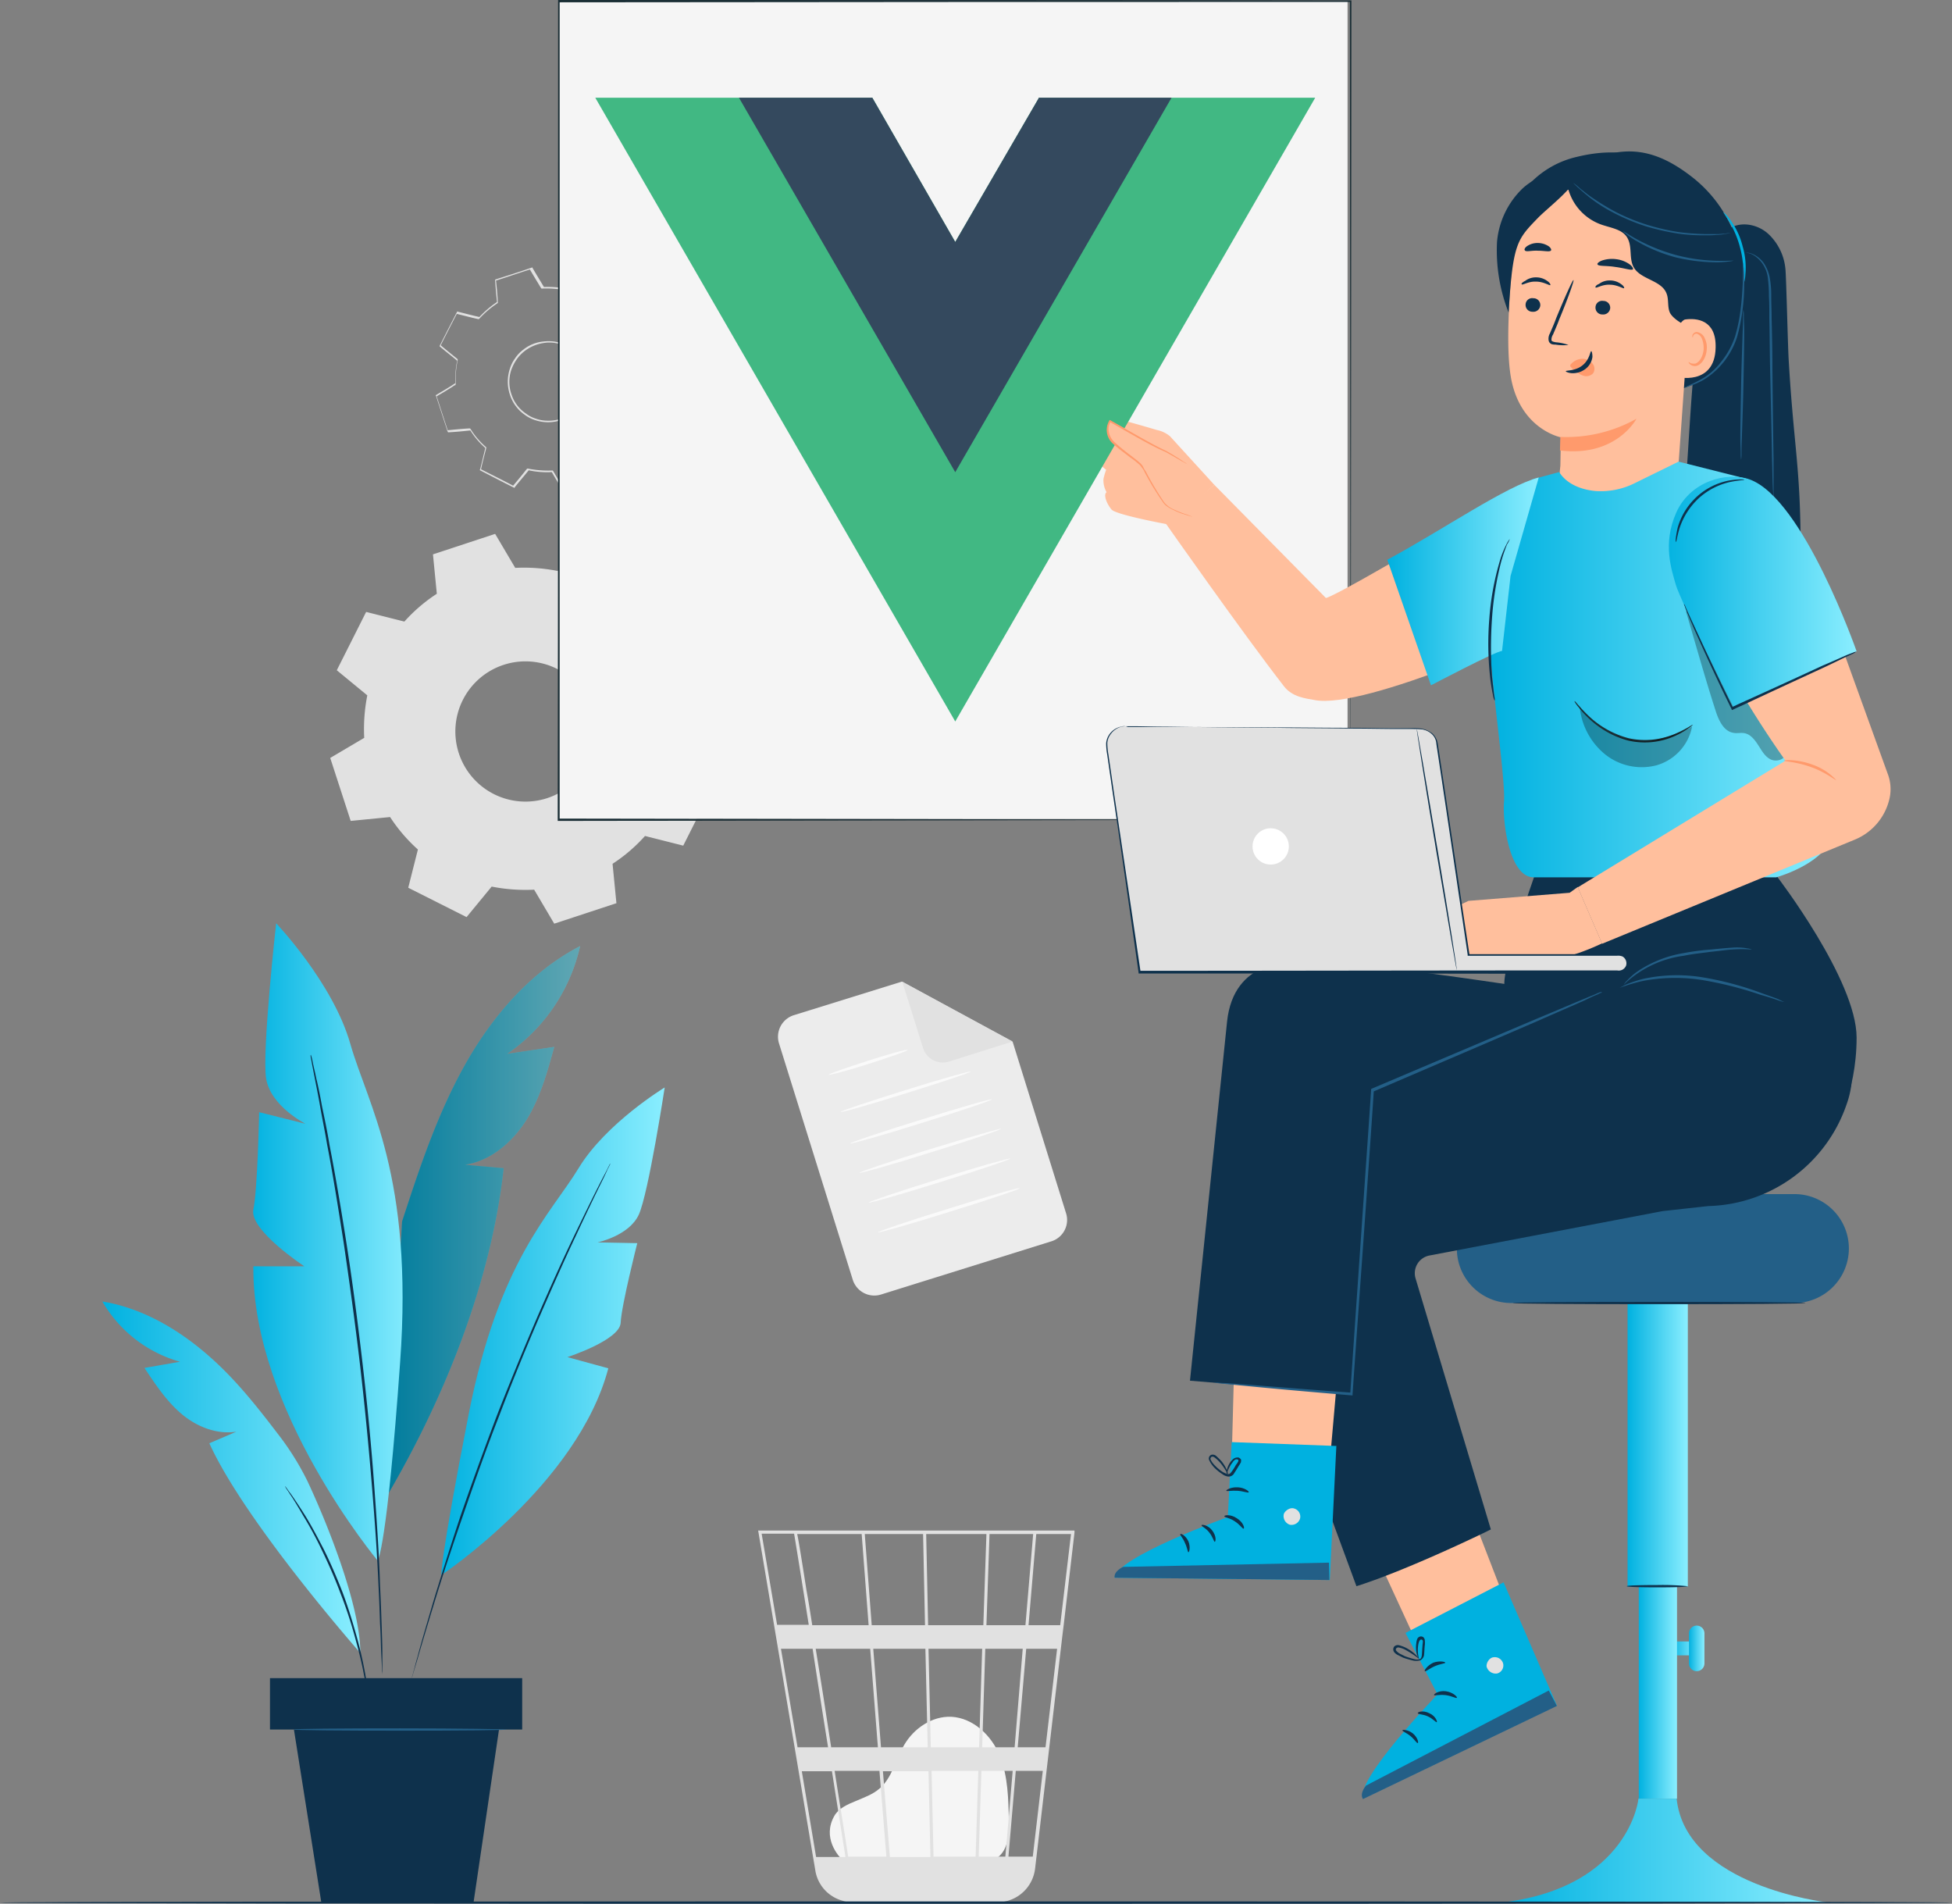 <svg xmlns="http://www.w3.org/2000/svg" xmlns:xlink="http://www.w3.org/1999/xlink" width="505.4" height="492.8" viewBox="0 0 505.4 492.8">
  <rect x="0" y="0" width="505.4" height="492.8" fill="#808080" stroke="none"/>
  <defs>
    <linearGradient id="linear-gradient" x1="0.004" y1="0.5" x2="0.999" y2="0.5" gradientUnits="objectBoundingBox">
      <stop offset="0" stop-color="#00b1e0"/>
      <stop offset="1" stop-color="#8aeeff"/>
    </linearGradient>
    <linearGradient id="linear-gradient-2" x1="-0.003" y1="0.5" x2="0.998" y2="0.5" xlink:href="#linear-gradient"/>
    <linearGradient id="linear-gradient-3" x1="-0.002" y1="0.501" x2="0.997" y2="0.501" xlink:href="#linear-gradient"/>
    <linearGradient id="linear-gradient-4" x1="0" y1="0.501" x2="1" y2="0.501" xlink:href="#linear-gradient"/>
    <linearGradient id="linear-gradient-5" x1="-0.001" y1="0.5" x2="0.998" y2="0.5" xlink:href="#linear-gradient"/>
    <linearGradient id="linear-gradient-6" x1="-0.001" y1="0.5" x2="1" y2="0.5" xlink:href="#linear-gradient"/>
    <linearGradient id="linear-gradient-7" x1="0" y1="0.5" x2="1.002" y2="0.5" xlink:href="#linear-gradient"/>
    <linearGradient id="linear-gradient-8" x1="0.001" y1="0.5" x2="1" y2="0.5" xlink:href="#linear-gradient"/>
    <linearGradient id="linear-gradient-9" x1="-0.001" y1="0.5" x2="1" y2="0.5" xlink:href="#linear-gradient"/>
    <linearGradient id="linear-gradient-10" x1="0.001" y1="0.499" x2="1.001" y2="0.499" xlink:href="#linear-gradient"/>
    <linearGradient id="linear-gradient-11" x1="0" y1="0.501" x2="1" y2="0.501" xlink:href="#linear-gradient"/>
    <linearGradient id="linear-gradient-12" x1="-0.001" y1="0.498" x2="1" y2="0.498" xlink:href="#linear-gradient"/>
  </defs>
  <g id="vue-js-development" transform="translate(-3.5 -14.7)">
    <g id="Group_22167" data-name="Group 22167">
      <g id="Group_22163" data-name="Group 22163">
        <g id="Group_22154" data-name="Group 22154">
          <g id="Group_22153" data-name="Group 22153">
            <g id="Group_22152" data-name="Group 22152">
              <path id="Path_11715" data-name="Path 11715" d="M169,111.6a22.37,22.37,0,0,1-.5,6.3l4.5,3.7-4.4,8.6-5.7-1.4a23.659,23.659,0,0,1-4.8,4.1l.5,5.8-9.2,3-3-5a22.37,22.37,0,0,1-6.3-.5l-3.7,4.5-8.6-4.4,1.4-5.7a23.659,23.659,0,0,1-4.1-4.8l-5.8.5-3-9.2,5-3a22.37,22.37,0,0,1,.5-6.3l-4.5-3.7,4.4-8.6,5.7,1.4a23.659,23.659,0,0,1,4.8-4.1l-.5-5.8,9.2-3,3,5a22.37,22.37,0,0,1,6.3.5l3.7-4.5,8.6,4.4-1.4,5.7a23.66,23.66,0,0,1,4.1,4.8l5.8-.5,3,9.2-5,3Zm-13.7-1.4a10.372,10.372,0,1,0-6.6,13.1A10.545,10.545,0,0,0,155.3,110.2Z" fill="none"/>
            </g>
          </g>
        </g>
        <g id="Group_22158" data-name="Group 22158">
          <g id="Group_22157" data-name="Group 22157">
            <g id="Group_22156" data-name="Group 22156">
              <g id="Group_22155" data-name="Group 22155">
                <path id="Path_11716" data-name="Path 11716" d="M155.3,110.2a8.278,8.278,0,0,1,.6,2.5,10.518,10.518,0,0,1-13.7,10.8,9.2,9.2,0,0,1-2.8-1.4,10.035,10.035,0,0,1-3.9-5.3,10.629,10.629,0,0,1,0-6.6,9.2,9.2,0,0,1,1.4-2.8,8.827,8.827,0,0,1,2.1-2.2,9.772,9.772,0,0,1,5.2-2.1,10.636,10.636,0,0,1,4.8.5,10.385,10.385,0,0,1,5.4,4.4,7.951,7.951,0,0,1,.9,2.2,20.8,20.8,0,0,0-1.2-2.2,10.648,10.648,0,0,0-5.3-4.1,8.876,8.876,0,0,0-4.6-.4,10.62,10.62,0,0,0-4.9,2.1,9.967,9.967,0,0,0-2,2.1,11.481,11.481,0,0,0-1.4,2.7,9.711,9.711,0,0,0,0,6.3,9.477,9.477,0,0,0,3.7,5,8.67,8.67,0,0,0,2.7,1.4,9.185,9.185,0,0,0,2.8.5,9.993,9.993,0,0,0,5.2-1.2,10.572,10.572,0,0,0,3.5-3.1,10.26,10.26,0,0,0,1.9-6.5C155.5,111.1,155.2,110.2,155.3,110.2Z" fill="#e1e1e1"/>
              </g>
            </g>
          </g>
        </g>
        <g id="Group_22162" data-name="Group 22162">
          <g id="Group_22161" data-name="Group 22161">
            <g id="Group_22160" data-name="Group 22160">
              <g id="Group_22159" data-name="Group 22159">
                <path id="Path_11717" data-name="Path 11717" d="M169,111.6a1.238,1.238,0,0,1,.3-.2,6.782,6.782,0,0,0,.9-.6c.9-.5,2.1-1.3,3.7-2.3v.1c-.8-2.3-1.8-5.4-3.1-9.1l.2.1c-1.8.2-3.7.4-5.8.6h-.1l-.1-.1a22.308,22.308,0,0,0-4.1-4.7l-.1-.1v-.1c.4-1.8.9-3.7,1.4-5.7l.1.2c-2.7-1.4-5.6-2.8-8.6-4.3l.3-.1c-1.1,1.4-2.4,2.9-3.7,4.5l-.1.1h-.1a24.757,24.757,0,0,0-6.2-.5h-.2l-.1-.1c-.9-1.5-2-3.3-3-5l.3.1c-2.9.9-6,2-9.2,3l.2-.3c.2,1.8.4,3.8.5,5.8v.2l-.1.1a24.961,24.961,0,0,0-4.7,4l-.1.1h-.2c-1.8-.4-3.7-.9-5.7-1.4l.3-.2c-1.4,2.7-2.9,5.6-4.4,8.6l-.1-.4c1.4,1.2,2.9,2.4,4.5,3.7l.1.1v.2a25.156,25.156,0,0,0-.5,6.2h0c-.1.1.1-.3-.1.3h-.1l-.2.1-.3.2-.6.4-1.3.8c-.8.5-1.7,1-2.5,1.5l.1-.3c1,3.1,2,6.2,3,9.2l-.3-.2c2-.2,3.9-.4,5.8-.5h.2l.1.1a20.309,20.309,0,0,0,4,4.7l.1.1v.2c-.5,1.9-1,3.8-1.4,5.7l-.1-.3c2.9,1.5,5.8,2.9,8.6,4.4l-.3.1c1.3-1.5,2.5-3,3.7-4.5l.1-.1h.2a26.386,26.386,0,0,0,6.2.5h.2l.1.1c1,1.7,2,3.4,3,5l-.3-.1c3.2-1,6.3-2,9.2-3l-.2.2c-.2-2-.4-4-.5-5.8v-.1l.1-.1a23.526,23.526,0,0,0,4.7-4l.1-.1h.1c2.1.5,3.9,1,5.6,1.4l-.2.1c1.7-3.3,3.2-6.2,4.4-8.6v.2c-1.8-1.5-3.2-2.7-4.5-3.7h0v-.1a28.166,28.166,0,0,0,.6-4.7V112a.619.619,0,0,0,.2-.4v1.6a18.983,18.983,0,0,1-.5,4.7v-.1c1.2,1,2.7,2.2,4.5,3.7l.1.1v.1c-1.2,2.4-2.6,5.3-4.3,8.6l-.1.1h-.1c-1.7-.4-3.6-.9-5.7-1.4l.2-.1a21.6,21.6,0,0,1-4.8,4.1l.1-.2c.2,1.8.4,3.8.6,5.8v.2l-.2.1c-2.9,1-5.9,2-9.2,3l-.2.1-.1-.2c-1-1.6-2-3.3-3-5l.2.1a22.37,22.37,0,0,1-6.3-.5l.3-.1c-1.2,1.5-2.5,3-3.7,4.5l-.1.2-.2-.1c-2.8-1.4-5.7-2.9-8.6-4.4l-.2-.1.1-.2c.5-1.9.9-3.7,1.4-5.7l.1.3a20.876,20.876,0,0,1-4.1-4.8l.3.1c-1.9.2-3.8.4-5.8.5h-.2l-.1-.2c-1-3-2-6.1-3-9.2l-.1-.2.2-.1c.8-.5,1.7-1,2.5-1.5l1.3-.8.6-.4.3-.2.2-.1h.1c-.3.5-.1.1-.1.3h0a25.57,25.57,0,0,1,.5-6.3l.1.3c-1.5-1.3-3.1-2.5-4.5-3.7l-.2-.2.1-.2c1.5-3,3-5.9,4.4-8.6l.1-.2.2.1c2,.5,3.9,1,5.7,1.4l-.3.1a25.55,25.55,0,0,1,4.8-4.1l-.1.3c-.2-2-.4-4-.5-5.8v-.2l.2-.1c3.2-1,6.3-2,9.2-3l.2-.1.1.2c1,1.7,2.1,3.5,3,5l-.2-.1a25.57,25.57,0,0,1,6.3.5l-.2.1c1.3-1.6,2.6-3.1,3.7-4.5l.1-.1.2.1c3,1.5,5.9,3,8.6,4.4l.2.1v.2c-.5,2-1,3.9-1.4,5.7l-.1-.2a25.55,25.55,0,0,1,4.1,4.8l-.2-.1c2.1-.2,4-.4,5.8-.5h.1v.1c1.2,3.7,2.2,6.8,2.9,9.2v.1h-.1c-1.6.9-2.9,1.7-3.7,2.2a8.8,8.8,0,0,0-1,.6A2.8,2.8,0,0,0,169,111.6Z" fill="#e1e1e1"/>
              </g>
            </g>
          </g>
        </g>
      </g>
      <g id="Group_22166" data-name="Group 22166">
        <g id="Group_22165" data-name="Group 22165">
          <g id="Group_22164" data-name="Group 22164">
            <path id="Path_11718" data-name="Path 11718" d="M180.9,201a44.979,44.979,0,0,1-.8,11l7.9,6.5-7.6,15.1-9.9-2.5a41.969,41.969,0,0,1-8.4,7.2l1,10.2L147,253.8l-5.2-8.8a44.979,44.979,0,0,1-11-.8l-6.5,7.9-15.1-7.6,2.5-9.9a41.969,41.969,0,0,1-7.2-8.4l-10.2,1L89,210.9l8.8-5.2a44.978,44.978,0,0,1,.8-11l-7.9-6.5,7.6-15.1,9.9,2.5a41.969,41.969,0,0,1,8.4-7.2l-1-10.2,16.1-5.3,5.2,8.8a44.979,44.979,0,0,1,11,.8l6.5-7.9,15.1,7.6-2.5,9.9a41.969,41.969,0,0,1,7.2,8.4l10.2-1,5.3,16.1-8.8,5.4Zm-24.1-2.6a18.152,18.152,0,1,0-11.6,22.9A18.193,18.193,0,0,0,156.8,198.4Z" fill="#e1e1e1" fill-rule="evenodd"/>
          </g>
        </g>
      </g>
    </g>
    <g id="Group_22168" data-name="Group 22168">
      <rect id="Rectangle_1548" data-name="Rectangle 1548" width="6.8" height="3.6" transform="translate(436 439.6)" fill="url(#linear-gradient)"/>
      <rect id="Rectangle_1549" data-name="Rectangle 1549" width="15.6" height="77.5" transform="translate(424.9 347.9)" fill="url(#linear-gradient-2)"/>
      <rect id="Rectangle_1550" data-name="Rectangle 1550" width="9.9" height="55" transform="translate(427.8 425.3)" fill="url(#linear-gradient-3)"/>
      <path id="Path_11719" data-name="Path 11719" d="M393,507.1c-1.9.2,83.4,0,83.4,0S440,503,437.6,480.3h-9.9C427.8,480.3,425.3,503,393,507.1Z" fill="url(#linear-gradient-4)"/>
      <path id="Path_11720" data-name="Path 11720" d="M442.8,447.3h0a2.006,2.006,0,0,1-2-2v-7.8a2.006,2.006,0,0,1,2-2h0a2.006,2.006,0,0,1,2,2v7.8A2.006,2.006,0,0,1,442.8,447.3Z" fill="url(#linear-gradient-5)"/>
    </g>
    <g id="Group_22176" data-name="Group 22176">
      <g id="Group_22171" data-name="Group 22171">
        <g id="Group_22170" data-name="Group 22170">
          <g id="Group_22169" data-name="Group 22169">
            <path id="Path_11721" data-name="Path 11721" d="M222.1,496.6c-1.8-1.5-5.7-6.3-2.6-11.8,1.1-2,3.4-3,5.6-3.9,2.1-.9,4.4-1.7,6.1-3.2,3.3-2.8,4.2-7.5,6.4-11.3,2.5-4.3,7.2-7.5,12.2-7.3,5.7.3,10.5,4.9,12.6,10.2s2.2,11.2,2.3,16.9c0,3.2-.1,6.7-2.4,8.9-2.1,2-5.4,2-8.3,1.9-10.4-.3-20.8-.6-31.1-1" fill="#f5f5f5"/>
          </g>
        </g>
      </g>
      <g id="Group_22175" data-name="Group 22175">
        <g id="Group_22174" data-name="Group 22174">
          <g id="Group_22173" data-name="Group 22173">
            <g id="Group_22172" data-name="Group 22172">
              <path id="Path_11722" data-name="Path 11722" d="M281.7,410.9H199.8l14.8,88a9.693,9.693,0,0,0,7,7.8c.1,0,.2.1.3.1.2.1.5.1.7.2a8.806,8.806,0,0,0,1.7.2v.1l.4-.1h36.5a12.31,12.31,0,0,0,2-.2,9.869,9.869,0,0,0,8.3-8.6l7.1-60.6.3-2.4h0l2.8-24ZM266.2,467h-8.4l.8-25.5h9.7Zm3-25.5h8l-3,25.5H267Zm-24,53.8-.5-22.2h12.1l-.7,22.2Zm-13.1-22.1h11.8l.5,22.2H233.9Zm.9,22.1h-9.9c-.9-6-2.2-13.8-3.5-22.2h11.6ZM231.6,467l-2-25.5h13.5l.6,25.5Zm12.9,0-.6-25.5h13.9L257,467Zm-.7-31.6-.5-23.6h15.6l-.8,23.6Zm-.8,0H229.2l-1.8-23.6h15.1Zm-14.6,0H213.8c-.5-3.3-1-6.4-1.5-9.1-1.5-9.6-2.1-13.2-2.4-14.5h16.7Zm.4,6.1,2,25.5H218.7l-1.2-7.8c-.9-6-1.9-12.1-2.8-17.7ZM217.9,467H210l-4.3-25.5h8.2C215.1,449.4,216.5,458.2,217.9,467Zm1,6.2c1.2,7.7,2.4,15.2,3.5,22.2h-7.6l-3.7-22.2Zm38,22.1.7-22.2h8.1l-1.9,22.2Zm2-59.9.8-23.6H271l-2,23.6Zm-49.8-23.7c.3,1.7,1.8,11,3.8,23.6h-8.2l-4-23.6Zm61.8,83.6h-6.3l1.9-22.2h7Zm7.1-59.9h-8.2l2-23.6h9Z" fill="#e1e1e1"/>
            </g>
          </g>
        </g>
      </g>
    </g>
    <g id="Group_22220" data-name="Group 22220">
      <g id="Group_22189" data-name="Group 22189">
        <g id="Group_22182" data-name="Group 22182">
          <g id="Group_22181" data-name="Group 22181">
            <g id="Group_22180" data-name="Group 22180">
              <g id="Group_22179" data-name="Group 22179">
                <g id="Group_22178" data-name="Group 22178">
                  <g id="Group_22177" data-name="Group 22177">
                    <path id="Path_11723" data-name="Path 11723" d="M275.8,336l-44.2,13.8a5.844,5.844,0,0,1-7.3-3.8l-19.1-61.2a5.844,5.844,0,0,1,3.8-7.3l28-8.7,28.7,15.6,13.8,44.3A5.789,5.789,0,0,1,275.8,336Z" fill="#ececec"/>
                  </g>
                </g>
              </g>
            </g>
          </g>
        </g>
        <g id="Group_22188" data-name="Group 22188">
          <g id="Group_22187" data-name="Group 22187">
            <g id="Group_22186" data-name="Group 22186">
              <g id="Group_22185" data-name="Group 22185">
                <g id="Group_22184" data-name="Group 22184">
                  <g id="Group_22183" data-name="Group 22183">
                    <path id="Path_11724" data-name="Path 11724" d="M237.1,268.8l5.4,17.2a5.359,5.359,0,0,0,6.7,3.5l16.5-5.2Z" fill="#e1e1e1"/>
                  </g>
                </g>
              </g>
            </g>
          </g>
        </g>
      </g>
      <g id="Group_22194" data-name="Group 22194">
        <g id="Group_22193" data-name="Group 22193">
          <g id="Group_22192" data-name="Group 22192">
            <g id="Group_22191" data-name="Group 22191">
              <g id="Group_22190" data-name="Group 22190">
                <path id="Path_11725" data-name="Path 11725" d="M238.5,286.5c.1.2-4.5,1.8-10.1,3.6s-10.3,3-10.3,2.8c-.1-.2,4.5-1.8,10.1-3.6S238.5,286.2,238.5,286.5Z" fill="#fafafa"/>
              </g>
            </g>
          </g>
        </g>
      </g>
      <g id="Group_22199" data-name="Group 22199">
        <g id="Group_22198" data-name="Group 22198">
          <g id="Group_22197" data-name="Group 22197">
            <g id="Group_22196" data-name="Group 22196">
              <g id="Group_22195" data-name="Group 22195">
                <path id="Path_11726" data-name="Path 11726" d="M254.8,292.1c.1.2-7.4,2.7-16.7,5.6s-16.9,5.1-16.9,4.8c-.1-.2,7.4-2.7,16.7-5.6C247.1,294,254.7,291.9,254.8,292.1Z" fill="#fafafa"/>
              </g>
            </g>
          </g>
        </g>
      </g>
      <g id="Group_22204" data-name="Group 22204">
        <g id="Group_22203" data-name="Group 22203">
          <g id="Group_22202" data-name="Group 22202">
            <g id="Group_22201" data-name="Group 22201">
              <g id="Group_22200" data-name="Group 22200">
                <path id="Path_11727" data-name="Path 11727" d="M260.3,299.3c.1.2-8.1,3-18.2,6.1-10.1,3.2-18.4,5.5-18.5,5.3s8.1-3,18.2-6.1C252,301.4,260.3,299,260.3,299.3Z" fill="#fafafa"/>
              </g>
            </g>
          </g>
        </g>
      </g>
      <g id="Group_22209" data-name="Group 22209">
        <g id="Group_22208" data-name="Group 22208">
          <g id="Group_22207" data-name="Group 22207">
            <g id="Group_22206" data-name="Group 22206">
              <g id="Group_22205" data-name="Group 22205">
                <path id="Path_11728" data-name="Path 11728" d="M262.7,306.9c.1.2-8.1,3-18.2,6.1-10.1,3.2-18.4,5.5-18.5,5.3s8.1-3,18.2-6.1C254.4,309.1,262.7,306.7,262.7,306.9Z" fill="#fafafa"/>
              </g>
            </g>
          </g>
        </g>
      </g>
      <g id="Group_22214" data-name="Group 22214">
        <g id="Group_22213" data-name="Group 22213">
          <g id="Group_22212" data-name="Group 22212">
            <g id="Group_22211" data-name="Group 22211">
              <g id="Group_22210" data-name="Group 22210">
                <path id="Path_11729" data-name="Path 11729" d="M265.1,314.6c.1.2-8.1,3-18.2,6.1-10.1,3.2-18.4,5.5-18.5,5.3s8.1-3,18.2-6.1C256.8,316.7,265,314.4,265.1,314.6Z" fill="#fafafa"/>
              </g>
            </g>
          </g>
        </g>
      </g>
      <g id="Group_22219" data-name="Group 22219">
        <g id="Group_22218" data-name="Group 22218">
          <g id="Group_22217" data-name="Group 22217">
            <g id="Group_22216" data-name="Group 22216">
              <g id="Group_22215" data-name="Group 22215">
                <path id="Path_11730" data-name="Path 11730" d="M267.5,322.3c.1.2-8.1,3-18.2,6.1-10.1,3.2-18.4,5.5-18.5,5.3s8.1-3,18.2-6.1C259.2,324.4,267.4,322,267.5,322.3Z" fill="#fafafa"/>
              </g>
            </g>
          </g>
        </g>
      </g>
    </g>
    <path id="Path_11731" data-name="Path 11731" d="M153.7,259.6c-12.9,6.7-22.8,18.2-29.9,30.9s-11.7,26.6-16.2,40.4l-4,71.2c15-25.5,27.1-55.6,30.3-85-3.3-.3-6.7-.6-10-.9,6.7-1,12.3-5.9,15.9-11.6,3.6-5.8,5.4-12.4,7.2-18.9-4.1.6-8.1,1.2-12.2,1.8A46.056,46.056,0,0,0,153.7,259.6Z" fill="url(#linear-gradient-6)"/>
    <g id="Group_22221" data-name="Group 22221" opacity="0.3">
      <path id="Path_11732" data-name="Path 11732" d="M153.7,259.6c-12.9,6.7-22.8,18.2-29.9,30.9s-11.7,26.6-16.2,40.4l-4,71.2c15-25.5,27.1-55.6,30.3-85-3.3-.3-6.7-.6-10-.9,6.7-1,12.3-5.9,15.9-11.6,3.6-5.8,5.4-12.4,7.2-18.9-4.1.6-8.1,1.2-12.2,1.8A46.056,46.056,0,0,0,153.7,259.6Z"/>
    </g>
    <path id="Path_11733" data-name="Path 11733" d="M101.3,418.7s-32.6-39-32.2-76.2H82.3S68,333.1,69.1,327.8s1.5-25.2,1.5-25.2l12,3s-9-4.5-10.2-11.7c-1.1-7.1,2.6-40.2,2.6-40.2s14.7,15.4,19.2,31.2,16.4,34.2,12.9,82.4C103.7,415.4,101.3,418.7,101.3,418.7Z" fill="url(#linear-gradient-7)"/>
    <path id="Path_11734" data-name="Path 11734" d="M117.8,422.4s35.3-23.5,43.2-53.5L150.4,366s13.6-4.4,13.8-8.9,4.3-20.6,4.3-20.6l-10.3-.2s8.2-1.7,10.7-7.2,6.7-32.9,6.7-32.9-15.2,9.2-22.3,20.9-20.6,23.9-28.4,63.4C117.2,419.9,117.8,422.4,117.8,422.4Z" fill="url(#linear-gradient-8)"/>
    <g id="Group_22222" data-name="Group 22222">
      <path id="Path_11735" data-name="Path 11735" d="M84,287.7a1.577,1.577,0,0,0,.1.4,10.379,10.379,0,0,1,.3,1.2c.2,1.1.6,2.6,1,4.6.5,2,1,4.5,1.5,7.3.6,2.9,1.3,6.1,1.9,9.8,1.4,7.2,2.9,15.9,4.4,25.5s2.9,20.2,4.2,31.4,2.3,21.8,3,31.5,1.3,18.5,1.5,25.8c.2,3.7.3,7,.4,9.9s.2,5.4.2,7.5v5.9a5.739,5.739,0,0,0-.1-1.2c0-1.1-.1-2.7-.2-4.7-.1-2.1-.1-4.6-.3-7.5-.1-2.9-.2-6.2-.4-9.9-.3-7.4-.9-16.1-1.7-25.8S98,379,96.7,367.9c-1.3-11.2-2.8-21.8-4.2-31.4-1.5-9.6-2.9-18.3-4.3-25.5-.6-3.6-1.3-6.9-1.8-9.8s-1-5.3-1.4-7.4c-.4-2-.7-3.6-.9-4.7a7.385,7.385,0,0,1-.2-1.2A.31.31,0,0,0,84,287.7Z" fill="#0e314c"/>
    </g>
    <path id="Path_11736" data-name="Path 11736" d="M96.8,442.6S67,408.8,57.7,388.3l7-3c-5.1.8-10.3-1.3-14.2-4.6s-6.8-7.7-9.6-11.9l9.2-1.6A33.83,33.83,0,0,1,30,351.6c10.9,1.8,20.7,7.8,28.8,15.2,6.6,6,12.1,13.1,17.5,20.2a70.243,70.243,0,0,1,6.8,11.1C88,408.5,96.8,430.2,96.8,442.6Z" fill="url(#linear-gradient-9)"/>
    <g id="Group_22223" data-name="Group 22223">
      <path id="Path_11737" data-name="Path 11737" d="M161.5,315.9a.774.774,0,0,1-.1.3,9.252,9.252,0,0,1-.5,1c-.4.9-1,2.2-1.8,3.8-1.6,3.2-3.9,8-6.6,13.8-2.8,5.9-5.9,12.9-9.3,20.7-3.4,7.9-7,16.6-10.5,25.8-3.6,9.2-6.7,18.1-9.5,26.2s-5.2,15.4-7.1,21.6-3.4,11.2-4.4,14.7c-.5,1.7-.9,3-1.2,4a6.213,6.213,0,0,1-.3,1c-.1.2-.1.4-.1.3a1.577,1.577,0,0,1,.1-.4,8.113,8.113,0,0,0,.3-1.1c.3-1,.6-2.3,1.1-4,.9-3.5,2.4-8.5,4.2-14.7,1.9-6.2,4.2-13.6,6.9-21.7,2.8-8.1,6-17,9.5-26.2,3.6-9.2,7.2-17.9,10.6-25.8,3.4-7.8,6.6-14.9,9.4-20.7s5.1-10.5,6.8-13.8c.8-1.6,1.5-2.8,1.9-3.7a9.252,9.252,0,0,0,.5-1Z" fill="#0e314c"/>
    </g>
    <g id="Group_22224" data-name="Group 22224">
      <path id="Path_11738" data-name="Path 11738" d="M99.3,457.1a1.452,1.452,0,0,1-.1-.6q-.15-.75-.3-1.8-.3-2.4-1.2-6.6c-.5-2.8-1.3-6-2.3-9.6A110.023,110.023,0,0,0,91.6,427c-1.5-4-3.2-7.8-4.8-11.1a95.6,95.6,0,0,0-4.7-8.7c-1.4-2.4-2.6-4.4-3.5-5.7-.4-.6-.7-1.1-1-1.5-.2-.4-.3-.5-.3-.6a3.611,3.611,0,0,1,.4.5c.3.4.6.9,1.1,1.5.9,1.3,2.2,3.2,3.7,5.6s3.1,5.4,4.8,8.7c1.7,3.4,3.3,7.1,4.9,11.2,1.5,4,2.7,8,3.7,11.6s1.7,6.9,2.2,9.7.8,5.1,1,6.6c.1.7.1,1.3.2,1.8C99.3,456.9,99.4,457.1,99.3,457.1Z" fill="#0e314c"/>
    </g>
    <rect id="Rectangle_1551" data-name="Rectangle 1551" width="65.3" height="13.3" transform="translate(73.4 449.1)" fill="#0e314c"/>
    <path id="Path_11739" data-name="Path 11739" d="M79.6,462.4l7.1,44.8h39.4l6.6-44.8Z" fill="#0e314c"/>
    <g id="Group_22225" data-name="Group 22225">
      <path id="Path_11740" data-name="Path 11740" d="M134.7,462.4c0,.2-12.3.3-27.6.3-15.2,0-27.6-.1-27.6-.3s12.3-.3,27.6-.3C122.3,462.1,134.7,462.3,134.7,462.4Z" fill="#235f87"/>
    </g>
    <rect id="Rectangle_1552" data-name="Rectangle 1552" width="204.3" height="211.8" transform="translate(148.1 14.9)" fill="#f5f5f5"/>
    <path id="Path_11741" data-name="Path 11741" d="M98.7,208.7l-2.1-.3-1-1.9-.9,1.9-2.2.3,1.6,1.5v.1l-.4,2.1,1.9-1,1.9,1-.3-2.2h0Z" fill="none"/>
    <path id="Path_11742" data-name="Path 11742" d="M81.8,207a1.3,1.3,0,1,0,1.3,1.3A1.324,1.324,0,0,0,81.8,207Z" fill="none"/>
    <g id="Group_22226" data-name="Group 22226">
      <path id="Path_11743" data-name="Path 11743" d="M353.2,226.9c0-2-.1-83.4-.2-211.9l.2.2c-57.4,0-128.4,0-205,.1h0l.2-.3V226.9l-.2-.3c121.3.2,203.3.3,205,.3-1.7,0-83.8.1-205.1.3h-.2v-.3C148,163,148,91,148,15v-.3h.2c76.7,0,147.6,0,205,.1h.2V15C353.3,143.5,353.2,224.8,353.2,226.9Z" fill="#1a2e35"/>
    </g>
    <path id="Path_11744" data-name="Path 11744" d="M468.1,352H394.8a14.084,14.084,0,0,1-14.1-14.1h0a14.084,14.084,0,0,1,14.1-14.1h73.3a14.084,14.084,0,0,1,14.1,14.1h0A14.148,14.148,0,0,1,468.1,352Z" fill="#235f87"/>
    <g id="Group_22227" data-name="Group 22227">
      <path id="Path_11745" data-name="Path 11745" d="M471,352c0,.2-16.9.3-37.9.3-20.9,0-37.9-.1-37.9-.3s16.9-.3,37.9-.3S471,351.8,471,352Z" fill="#0e314c"/>
    </g>
    <g id="Group_22228" data-name="Group 22228">
      <path id="Path_11746" data-name="Path 11746" d="M440.5,425.3c0,.2-3.5.3-7.9.3s-7.9-.1-7.9-.3,3.5-.3,7.9-.3A66.126,66.126,0,0,1,440.5,425.3Z" fill="#0e314c"/>
    </g>
    <g id="Group_22230" data-name="Group 22230">
      <path id="Path_11747" data-name="Path 11747" d="M286.8,126.7s3.4-3.8,4.5-3.8c1-.1,11.7,3.1,11.7,3.1a7.768,7.768,0,0,1,3.4,1.6c1,1.1,11.5,12.6,11.5,12.6l-11.7,10.3s-13.7-2.5-14.9-3.9-2.2-3.8-1.3-4.5a6.259,6.259,0,0,1-.8-3.4,16.381,16.381,0,0,1,.7-2.4s-2.1-1.5-2.2-2.5a5,5,0,0,0-.4-1.6l-.5-.8v-4.7Z" fill="#ffbf9d"/>
      <g id="Group_22229" data-name="Group 22229">
        <path id="Path_11748" data-name="Path 11748" d="M291.6,129c.1,0,0,.4-.2.9a4.731,4.731,0,0,1-1.3,1.8,2.364,2.364,0,0,1-2.2.5,1.083,1.083,0,0,1-.8-.5c0-.1.3.1.8.2a2.768,2.768,0,0,0,1.8-.6,6.1,6.1,0,0,0,1.3-1.6C291.4,129.2,291.5,128.9,291.6,129Z" fill="#ff9a6c"/>
      </g>
    </g>
    <path id="Path_11749" data-name="Path 11749" d="M466.6,107.6c-.2-3.5-.6-20.4-.8-22.9a14.2,14.2,0,0,0-4.3-9.3C459,73,455,72,451.9,73.5h0a5.9,5.9,0,0,0-4.3,4.2c-7.1,25.3-6,52.2-9.1,78.4,9.3,1.5,21.8.9,31.2.4C469.7,135.6,467.9,130.1,466.6,107.6Z" fill="#0e314c"/>
    <g id="Group_22231" data-name="Group 22231">
      <path id="Path_11750" data-name="Path 11750" d="M462.7,143.3a4.184,4.184,0,0,0-.1-.7c0-.5-.1-1.2-.1-1.9-.1-1.8-.1-4.2-.2-7.1-.1-6.1-.3-14.4-.5-23.5-.1-4.6-.1-9-.2-13,0-2,0-3.9-.1-5.7a36.83,36.83,0,0,0-.3-4.9,8.022,8.022,0,0,0-3.6-5.7,4.8,4.8,0,0,0-2.4-.7h.7a4.942,4.942,0,0,1,1.9.6,7.048,7.048,0,0,1,2.3,2,10.146,10.146,0,0,1,1.6,3.8,25.6,25.6,0,0,1,.4,4.9c0,1.8.1,3.7.1,5.7.1,4,.2,8.4.2,13,.1,9.2.2,17.4.3,23.5v9C462.8,143,462.8,143.3,462.7,143.3Z" fill="#235f87"/>
    </g>
    <g id="Group_22232" data-name="Group 22232">
      <path id="Path_11751" data-name="Path 11751" d="M454.3,133.7a8.539,8.539,0,0,1-.1-1.5c0-1-.1-2.4-.1-4.2,0-3.5.1-8.4.2-13.7s.3-10.1.4-13.7c.1-1.7.1-3,.1-4.2a8.539,8.539,0,0,1,.1-1.5,8.539,8.539,0,0,1,.1,1.5c0,1,.1,2.4.1,4.2,0,3.5-.1,8.4-.2,13.7s-.3,10.1-.4,13.7c-.1,1.7-.1,3-.1,4.2A10.074,10.074,0,0,1,454.3,133.7Z" fill="#235f87"/>
    </g>
    <g id="Group_22233" data-name="Group 22233">
      <path id="Path_11752" data-name="Path 11752" d="M423.3,54c7-.7,12.9,2.3,18.4,6.6a34.515,34.515,0,0,1,11.7,17.1c2.2,7,2.2,17-.3,24a21.624,21.624,0,0,1-14.4,13.7c-9.7,2.7-20.6,1.6-28.2-5s-11.6-16.9-11.3-27A33.121,33.121,0,0,1,405.8,64a24.853,24.853,0,0,1,17.5-10" fill="#0e314c"/>
    </g>
    <g id="Group_22235" data-name="Group 22235">
      <g id="Group_22234" data-name="Group 22234">
        <path id="Path_11753" data-name="Path 11753" d="M441.3,78.8c-.8-2.7-.3-5.6-.5-8.4-.5-6.2-5.1-11.5-10.7-14.2-5.2-2.6-11.7-2.5-18.3-.9a24.328,24.328,0,0,0-12,6.7,19.458,19.458,0,0,0-4.7,17.1l31.8-2.5c2.8,2.6,5.6,5.3,9.1,6.9a6.152,6.152,0,0,0,3.3.7,3.061,3.061,0,0,0,2.6-1.9C442.3,81.2,441.7,79.9,441.3,78.8Z" fill="#0e314c"/>
      </g>
    </g>
    <g id="Group_22237" data-name="Group 22237">
      <g id="Group_22236" data-name="Group 22236">
        <path id="Path_11754" data-name="Path 11754" d="M410.6,63.9l27.1,7.6a5.28,5.28,0,0,1,4.5,5.3L438,136.3a18.713,18.713,0,0,1-4.6,11l-2.8,3.2c-6.5,7.3-18.5,5.7-22.5-3.2a4.111,4.111,0,0,1-.5-1.6,6.752,6.752,0,0,1-.2-1.4,41.561,41.561,0,0,1,.1-9c.1-5.3.1-7.5.1-7.4,0,0-11.2-2.2-13.1-16.8-1-7.3-.3-19.2.6-28.9C395.8,73.3,401.9,62.7,410.6,63.9Z" fill="#ffbf9d"/>
      </g>
    </g>
    <g id="Group_22269" data-name="Group 22269">
      <g id="Group_22252" data-name="Group 22252">
        <g id="Group_22251" data-name="Group 22251">
          <g id="Group_22250" data-name="Group 22250">
            <g id="Group_22249" data-name="Group 22249">
              <g id="Group_22248" data-name="Group 22248">
                <g id="Group_22247" data-name="Group 22247">
                  <g id="Group_22246" data-name="Group 22246">
                    <g id="Group_22245" data-name="Group 22245">
                      <g id="Group_22244" data-name="Group 22244">
                        <g id="Group_22243" data-name="Group 22243">
                          <g id="Group_22242" data-name="Group 22242">
                            <g id="Group_22241" data-name="Group 22241">
                              <g id="Group_22240" data-name="Group 22240">
                                <g id="Group_22239" data-name="Group 22239">
                                  <g id="Group_22238" data-name="Group 22238">
                                    <path id="Path_11755" data-name="Path 11755" d="M398.5,93.5a1.756,1.756,0,0,0,1.8,1.9,1.805,1.805,0,0,0,2-1.6,1.756,1.756,0,0,0-1.8-1.9A1.7,1.7,0,0,0,398.5,93.5Z" fill="#0e314c"/>
                                  </g>
                                </g>
                              </g>
                            </g>
                          </g>
                        </g>
                      </g>
                    </g>
                  </g>
                </g>
              </g>
            </g>
          </g>
        </g>
      </g>
      <g id="Group_22268" data-name="Group 22268">
        <g id="Group_22267" data-name="Group 22267">
          <g id="Group_22266" data-name="Group 22266">
            <g id="Group_22265" data-name="Group 22265">
              <g id="Group_22264" data-name="Group 22264">
                <g id="Group_22263" data-name="Group 22263">
                  <g id="Group_22262" data-name="Group 22262">
                    <g id="Group_22261" data-name="Group 22261">
                      <g id="Group_22260" data-name="Group 22260">
                        <g id="Group_22259" data-name="Group 22259">
                          <g id="Group_22258" data-name="Group 22258">
                            <g id="Group_22257" data-name="Group 22257">
                              <g id="Group_22256" data-name="Group 22256">
                                <g id="Group_22255" data-name="Group 22255">
                                  <g id="Group_22254" data-name="Group 22254">
                                    <g id="Group_22253" data-name="Group 22253">
                                      <path id="Path_11756" data-name="Path 11756" d="M397.5,88.3c.2.3,1.7-.8,3.7-.7,2,0,3.5,1.1,3.7.9.1-.1-.1-.6-.7-1a4.776,4.776,0,0,0-2.9-1,4.545,4.545,0,0,0-2.9.9C397.6,87.8,397.3,88.2,397.5,88.3Z" fill="#0e314c"/>
                                    </g>
                                  </g>
                                </g>
                              </g>
                            </g>
                          </g>
                        </g>
                      </g>
                    </g>
                  </g>
                </g>
              </g>
            </g>
          </g>
        </g>
      </g>
    </g>
    <g id="Group_22301" data-name="Group 22301">
      <g id="Group_22284" data-name="Group 22284">
        <g id="Group_22283" data-name="Group 22283">
          <g id="Group_22282" data-name="Group 22282">
            <g id="Group_22281" data-name="Group 22281">
              <g id="Group_22280" data-name="Group 22280">
                <g id="Group_22279" data-name="Group 22279">
                  <g id="Group_22278" data-name="Group 22278">
                    <g id="Group_22277" data-name="Group 22277">
                      <g id="Group_22276" data-name="Group 22276">
                        <g id="Group_22275" data-name="Group 22275">
                          <g id="Group_22274" data-name="Group 22274">
                            <g id="Group_22273" data-name="Group 22273">
                              <g id="Group_22272" data-name="Group 22272">
                                <g id="Group_22271" data-name="Group 22271">
                                  <g id="Group_22270" data-name="Group 22270">
                                    <path id="Path_11757" data-name="Path 11757" d="M416.6,94.2a1.756,1.756,0,0,0,1.8,1.9,1.805,1.805,0,0,0,2-1.6,1.756,1.756,0,0,0-1.8-1.9A1.7,1.7,0,0,0,416.6,94.2Z" fill="#0e314c"/>
                                  </g>
                                </g>
                              </g>
                            </g>
                          </g>
                        </g>
                      </g>
                    </g>
                  </g>
                </g>
              </g>
            </g>
          </g>
        </g>
      </g>
      <g id="Group_22300" data-name="Group 22300">
        <g id="Group_22299" data-name="Group 22299">
          <g id="Group_22298" data-name="Group 22298">
            <g id="Group_22297" data-name="Group 22297">
              <g id="Group_22296" data-name="Group 22296">
                <g id="Group_22295" data-name="Group 22295">
                  <g id="Group_22294" data-name="Group 22294">
                    <g id="Group_22293" data-name="Group 22293">
                      <g id="Group_22292" data-name="Group 22292">
                        <g id="Group_22291" data-name="Group 22291">
                          <g id="Group_22290" data-name="Group 22290">
                            <g id="Group_22289" data-name="Group 22289">
                              <g id="Group_22288" data-name="Group 22288">
                                <g id="Group_22287" data-name="Group 22287">
                                  <g id="Group_22286" data-name="Group 22286">
                                    <g id="Group_22285" data-name="Group 22285">
                                      <path id="Path_11758" data-name="Path 11758" d="M416.6,89.1c.2.3,1.7-.8,3.7-.7,2,0,3.5,1.1,3.7.9.1-.1-.1-.6-.7-1a4.776,4.776,0,0,0-2.9-1,4.545,4.545,0,0,0-2.9.9C416.7,88.5,416.5,89,416.6,89.1Z" fill="#0e314c"/>
                                    </g>
                                  </g>
                                </g>
                              </g>
                            </g>
                          </g>
                        </g>
                      </g>
                    </g>
                  </g>
                </g>
              </g>
            </g>
          </g>
        </g>
      </g>
    </g>
    <g id="Group_22317" data-name="Group 22317">
      <g id="Group_22316" data-name="Group 22316">
        <g id="Group_22315" data-name="Group 22315">
          <g id="Group_22314" data-name="Group 22314">
            <g id="Group_22313" data-name="Group 22313">
              <g id="Group_22312" data-name="Group 22312">
                <g id="Group_22311" data-name="Group 22311">
                  <g id="Group_22310" data-name="Group 22310">
                    <g id="Group_22309" data-name="Group 22309">
                      <g id="Group_22308" data-name="Group 22308">
                        <g id="Group_22307" data-name="Group 22307">
                          <g id="Group_22306" data-name="Group 22306">
                            <g id="Group_22305" data-name="Group 22305">
                              <g id="Group_22304" data-name="Group 22304">
                                <g id="Group_22303" data-name="Group 22303">
                                  <g id="Group_22302" data-name="Group 22302">
                                    <path id="Path_11759" data-name="Path 11759" d="M409.6,104a12.438,12.438,0,0,0-3.3-.7c-.5-.1-1-.2-1.1-.5a2.415,2.415,0,0,1,.4-1.5c.5-1.2,1.1-2.5,1.6-3.9,2.3-5.5,3.9-10.1,3.7-10.2s-2.2,4.3-4.5,9.9c-.5,1.4-1.1,2.7-1.6,3.9a2.694,2.694,0,0,0-.3,2,1.271,1.271,0,0,0,.8.8,2.769,2.769,0,0,0,.9.1A12.93,12.93,0,0,0,409.6,104Z" fill="#0e314c"/>
                                  </g>
                                </g>
                              </g>
                            </g>
                          </g>
                        </g>
                      </g>
                    </g>
                  </g>
                </g>
              </g>
            </g>
          </g>
        </g>
      </g>
    </g>
    <g id="Group_22332" data-name="Group 22332">
      <g id="Group_22331" data-name="Group 22331">
        <g id="Group_22330" data-name="Group 22330">
          <g id="Group_22329" data-name="Group 22329">
            <g id="Group_22328" data-name="Group 22328">
              <g id="Group_22327" data-name="Group 22327">
                <g id="Group_22326" data-name="Group 22326">
                  <g id="Group_22325" data-name="Group 22325">
                    <g id="Group_22324" data-name="Group 22324">
                      <g id="Group_22323" data-name="Group 22323">
                        <g id="Group_22322" data-name="Group 22322">
                          <g id="Group_22321" data-name="Group 22321">
                            <g id="Group_22320" data-name="Group 22320">
                              <g id="Group_22319" data-name="Group 22319">
                                <g id="Group_22318" data-name="Group 22318">
                                  <path id="Path_11760" data-name="Path 11760" d="M407.5,127.8a37.117,37.117,0,0,0,19.7-4.7s-5.2,10-19.8,8.2Z" fill="#ff9a6c"/>
                                </g>
                              </g>
                            </g>
                          </g>
                        </g>
                      </g>
                    </g>
                  </g>
                </g>
              </g>
            </g>
          </g>
        </g>
      </g>
    </g>
    <g id="Group_22347" data-name="Group 22347">
      <g id="Group_22346" data-name="Group 22346">
        <g id="Group_22345" data-name="Group 22345">
          <g id="Group_22344" data-name="Group 22344">
            <g id="Group_22343" data-name="Group 22343">
              <g id="Group_22342" data-name="Group 22342">
                <g id="Group_22341" data-name="Group 22341">
                  <g id="Group_22340" data-name="Group 22340">
                    <g id="Group_22339" data-name="Group 22339">
                      <g id="Group_22338" data-name="Group 22338">
                        <g id="Group_22337" data-name="Group 22337">
                          <g id="Group_22336" data-name="Group 22336">
                            <g id="Group_22335" data-name="Group 22335">
                              <g id="Group_22334" data-name="Group 22334">
                                <g id="Group_22333" data-name="Group 22333">
                                  <path id="Path_11761" data-name="Path 11761" d="M410.3,108.9a3.973,3.973,0,0,1,3.3-1.3,3.6,3.6,0,0,1,2.3,1.3,2.112,2.112,0,0,1,.1,2.4,2.412,2.412,0,0,1-2.7.6,7.161,7.161,0,0,1-2.5-1.6l-.6-.6a.529.529,0,0,1,.1-.8" fill="#ff9a6c"/>
                                </g>
                              </g>
                            </g>
                          </g>
                        </g>
                      </g>
                    </g>
                  </g>
                </g>
              </g>
            </g>
          </g>
        </g>
      </g>
    </g>
    <g id="Group_22363" data-name="Group 22363">
      <g id="Group_22362" data-name="Group 22362">
        <g id="Group_22361" data-name="Group 22361">
          <g id="Group_22360" data-name="Group 22360">
            <g id="Group_22359" data-name="Group 22359">
              <g id="Group_22358" data-name="Group 22358">
                <g id="Group_22357" data-name="Group 22357">
                  <g id="Group_22356" data-name="Group 22356">
                    <g id="Group_22355" data-name="Group 22355">
                      <g id="Group_22354" data-name="Group 22354">
                        <g id="Group_22353" data-name="Group 22353">
                          <g id="Group_22352" data-name="Group 22352">
                            <g id="Group_22351" data-name="Group 22351">
                              <g id="Group_22350" data-name="Group 22350">
                                <g id="Group_22349" data-name="Group 22349">
                                  <g id="Group_22348" data-name="Group 22348">
                                    <path id="Path_11762" data-name="Path 11762" d="M415.5,105.6c-.3,0-.4,2.2-2.3,3.7s-4.2,1.2-4.3,1.5c0,.1.5.4,1.5.5a5.383,5.383,0,0,0,3.6-1.1,4.625,4.625,0,0,0,1.8-3.1C415.8,106.1,415.6,105.6,415.5,105.6Z" fill="#0e314c"/>
                                  </g>
                                </g>
                              </g>
                            </g>
                          </g>
                        </g>
                      </g>
                    </g>
                  </g>
                </g>
              </g>
            </g>
          </g>
        </g>
      </g>
    </g>
    <g id="Group_22377" data-name="Group 22377">
      <g id="Group_22376" data-name="Group 22376">
        <g id="Group_22375" data-name="Group 22375">
          <g id="Group_22374" data-name="Group 22374">
            <g id="Group_22373" data-name="Group 22373">
              <g id="Group_22372" data-name="Group 22372">
                <g id="Group_22371" data-name="Group 22371">
                  <g id="Group_22370" data-name="Group 22370">
                    <g id="Group_22369" data-name="Group 22369">
                      <g id="Group_22368" data-name="Group 22368">
                        <g id="Group_22367" data-name="Group 22367">
                          <g id="Group_22366" data-name="Group 22366">
                            <g id="Group_22365" data-name="Group 22365">
                              <g id="Group_22364" data-name="Group 22364">
                                <path id="Path_11763" data-name="Path 11763" d="M417.1,83.1c.2.6,2.2.3,4.6.7,2.4.3,4.3,1,4.6.6.1-.2-.2-.8-.9-1.3a7.569,7.569,0,0,0-3.4-1.3,8.089,8.089,0,0,0-3.6.3C417.5,82.4,417,82.9,417.1,83.1Z" fill="#0e314c"/>
                              </g>
                            </g>
                          </g>
                        </g>
                      </g>
                    </g>
                  </g>
                </g>
              </g>
            </g>
          </g>
        </g>
      </g>
    </g>
    <g id="Group_22391" data-name="Group 22391">
      <g id="Group_22390" data-name="Group 22390">
        <g id="Group_22389" data-name="Group 22389">
          <g id="Group_22388" data-name="Group 22388">
            <g id="Group_22387" data-name="Group 22387">
              <g id="Group_22386" data-name="Group 22386">
                <g id="Group_22385" data-name="Group 22385">
                  <g id="Group_22384" data-name="Group 22384">
                    <g id="Group_22383" data-name="Group 22383">
                      <g id="Group_22382" data-name="Group 22382">
                        <g id="Group_22381" data-name="Group 22381">
                          <g id="Group_22380" data-name="Group 22380">
                            <g id="Group_22379" data-name="Group 22379">
                              <g id="Group_22378" data-name="Group 22378">
                                <path id="Path_11764" data-name="Path 11764" d="M398.3,79.5c.3.5,1.7,0,3.4.1,1.7,0,3.1.4,3.4-.1.1-.2-.1-.7-.7-1.1a5.176,5.176,0,0,0-2.8-.8,4.806,4.806,0,0,0-2.7.8C398.3,78.8,398.1,79.3,398.3,79.5Z" fill="#0e314c"/>
                              </g>
                            </g>
                          </g>
                        </g>
                      </g>
                    </g>
                  </g>
                </g>
              </g>
            </g>
          </g>
        </g>
      </g>
    </g>
    <g id="Group_22393" data-name="Group 22393">
      <g id="Group_22392" data-name="Group 22392">
        <path id="Path_11765" data-name="Path 11765" d="M446.6,74.8c-2.3-8.6-14-20.8-22.9-20.6L409.2,62A13.59,13.59,0,0,0,418,72.8c2.5.9,5.5,1.2,6.8,3.4,1.4,2.3.4,5.4,1.7,7.7,1.8,3.2,7.2,3.3,8.5,6.8.6,1.5.2,3.3.8,4.8.8,2,5.6,4.7,7.7,4.1s2.2-4,3-5.8a9.665,9.665,0,0,0,.6-6.5C446.4,83.3,447.7,78.9,446.6,74.8Z" fill="#0e314c"/>
      </g>
    </g>
    <g id="Group_22398" data-name="Group 22398">
      <g id="Group_22397" data-name="Group 22397">
        <g id="Group_22396" data-name="Group 22396">
          <g id="Group_22395" data-name="Group 22395">
            <g id="Group_22394" data-name="Group 22394">
              <path id="Path_11766" data-name="Path 11766" d="M437.4,101.2c0-1.1,1.4-3.6,2.4-3.8,2.9-.4,8.1,0,7.9,7.3-.2,10-10.2,7.7-10.2,7.4C437.6,111.9,437.3,105,437.4,101.2Z" fill="#ffbf9d"/>
            </g>
          </g>
        </g>
      </g>
    </g>
    <g id="Group_22404" data-name="Group 22404">
      <g id="Group_22403" data-name="Group 22403">
        <g id="Group_22402" data-name="Group 22402">
          <g id="Group_22401" data-name="Group 22401">
            <g id="Group_22400" data-name="Group 22400">
              <g id="Group_22399" data-name="Group 22399">
                <path id="Path_11767" data-name="Path 11767" d="M440.7,108.4a5.193,5.193,0,0,1,.5.3,2.65,2.65,0,0,0,1.3.1c1.1-.4,2-2,2.1-3.8a6.567,6.567,0,0,0-.4-2.5,2.269,2.269,0,0,0-1.3-1.4.868.868,0,0,0-1,.5,1.75,1.75,0,0,0-.1.5.634.634,0,0,1-.1-.6c0-.2.2-.4.4-.6a1.093,1.093,0,0,1,1-.2,2.593,2.593,0,0,1,1.8,1.6,5.208,5.208,0,0,1,.5,2.8c-.1,2-1.2,3.9-2.6,4.3a1.942,1.942,0,0,1-1.6-.3C440.7,108.7,440.7,108.5,440.7,108.4Z" fill="#ff9a6c"/>
              </g>
            </g>
          </g>
        </g>
      </g>
    </g>
    <g id="Group_22406" data-name="Group 22406">
      <g id="Group_22405" data-name="Group 22405">
        <path id="Path_11768" data-name="Path 11768" d="M454.8,88.7a9.022,9.022,0,0,0,.6-3,19.015,19.015,0,0,0-.7-7.2,19.379,19.379,0,0,0-3-6.6,10.937,10.937,0,0,0-2-2.3c-.2.1,2.9,3.6,4.3,9.1C455.5,84.1,454.6,88.7,454.8,88.7Z" fill="#00b1e0"/>
      </g>
    </g>
    <g id="Group_22407" data-name="Group 22407">
      <path id="Path_11769" data-name="Path 11769" d="M412.4,59.3c-1.2,4-7.7,8.8-10.6,11.7-5.5,5.7-6.6,6.5-7.7,24.6a43.807,43.807,0,0,1-3-18.3,21.827,21.827,0,0,1,6.7-13.9,17.334,17.334,0,0,1,14.6-4.1" fill="#0e314c"/>
    </g>
    <g id="Group_22408" data-name="Group 22408">
      <path id="Path_11770" data-name="Path 11770" d="M451.7,75s-.6.1-1.7.3a11.245,11.245,0,0,1-2,.2,22.624,22.624,0,0,1-2.7.1,46.622,46.622,0,0,1-7.1-.4,63.065,63.065,0,0,1-8.5-1.9,53.38,53.38,0,0,1-8-3.3,39.318,39.318,0,0,1-6-3.7c-.8-.6-1.5-1.2-2.1-1.7s-1.1-1-1.5-1.3c-.8-.8-1.3-1.2-1.2-1.2a10.785,10.785,0,0,1,1.4,1.1c.4.4,1,.8,1.6,1.3a25.645,25.645,0,0,0,2.2,1.6,59.239,59.239,0,0,0,6,3.6,52.03,52.03,0,0,0,7.9,3.2,57.485,57.485,0,0,0,8.3,1.9,63.772,63.772,0,0,0,7,.5H448c.8,0,1.5-.1,2-.1A10.624,10.624,0,0,1,451.7,75Z" fill="#235f87"/>
    </g>
    <g id="Group_22409" data-name="Group 22409">
      <path id="Path_11771" data-name="Path 11771" d="M452.3,82.2a11.314,11.314,0,0,1-1.2.2,25.837,25.837,0,0,1-3.2.2,45.878,45.878,0,0,1-10.6-1.3,41.008,41.008,0,0,1-9.9-4.1,20.7,20.7,0,0,1-2.7-1.8c-.6-.5-.9-.7-.9-.8.1-.1,1.4.9,3.8,2.2a47.367,47.367,0,0,0,9.8,3.9,45.443,45.443,0,0,0,10.4,1.5C450.6,82.3,452.3,82.1,452.3,82.2Z" fill="#235f87"/>
    </g>
    <g id="Group_22410" data-name="Group 22410">
      <path id="Path_11772" data-name="Path 11772" d="M454.8,82.7s.1.5.2,1.5a26.366,26.366,0,0,1,.1,4.2,48.02,48.02,0,0,1-.4,6.2,45.21,45.21,0,0,1-1.5,7.5,20.423,20.423,0,0,1-8.4,10.8,18.755,18.755,0,0,1-3.8,1.7,10.973,10.973,0,0,1-1.5.4s.5-.2,1.4-.6a33.178,33.178,0,0,0,3.7-1.9,16.928,16.928,0,0,0,4.5-4.1,21.44,21.44,0,0,0,3.6-6.5,42.25,42.25,0,0,0,1.5-7.4c.3-2.3.4-4.4.5-6.1.1-1.8.1-3.2.1-4.2S454.7,82.7,454.8,82.7Z" fill="#235f87"/>
    </g>
    <g id="Group_22412" data-name="Group 22412">
      <g id="Group_22411" data-name="Group 22411">
        <path id="Path_11773" data-name="Path 11773" d="M317.9,140.2l28.9,29.3c3.8-.9,50.5-28.8,50.5-28.8l7.4,35.9s-47.8,22-60.9,19.3c-2.1-.4-5.7-.7-7.9-3.6-10.5-13.5-30.5-42-30.5-42Z" fill="#ffbf9d"/>
      </g>
    </g>
    <g id="Group_22416" data-name="Group 22416">
      <g id="Group_22415" data-name="Group 22415">
        <g id="Group_22414" data-name="Group 22414">
          <g id="Group_22413" data-name="Group 22413">
            <path id="Path_11774" data-name="Path 11774" d="M355.8,408.5l14.3,31,23-10.7-14.8-38.3Z" fill="#ffbf9d"/>
          </g>
        </g>
      </g>
    </g>
    <g id="Group_22427" data-name="Group 22427">
      <g id="Group_22426" data-name="Group 22426">
        <g id="Group_22425" data-name="Group 22425">
          <g id="Group_22424" data-name="Group 22424">
            <g id="Group_22423" data-name="Group 22423">
              <g id="Group_22422" data-name="Group 22422">
                <g id="Group_22421" data-name="Group 22421">
                  <g id="Group_22420" data-name="Group 22420">
                    <g id="Group_22419" data-name="Group 22419">
                      <g id="Group_22418" data-name="Group 22418">
                        <g id="Group_22417" data-name="Group 22417">
                          <path id="Path_11775" data-name="Path 11775" d="M367.4,437.4l8.3,15.9s-21.3,22.1-19.3,27l50.2-24.1-13.8-31.9Z" fill="#00b1e0"/>
                        </g>
                      </g>
                    </g>
                  </g>
                </g>
              </g>
            </g>
          </g>
        </g>
      </g>
    </g>
    <g id="Group_22439" data-name="Group 22439">
      <g id="Group_22438" data-name="Group 22438">
        <g id="Group_22437" data-name="Group 22437">
          <g id="Group_22436" data-name="Group 22436">
            <g id="Group_22435" data-name="Group 22435">
              <g id="Group_22434" data-name="Group 22434">
                <g id="Group_22433" data-name="Group 22433">
                  <g id="Group_22432" data-name="Group 22432">
                    <g id="Group_22431" data-name="Group 22431">
                      <g id="Group_22430" data-name="Group 22430">
                        <g id="Group_22429" data-name="Group 22429">
                          <g id="Group_22428" data-name="Group 22428">
                            <path id="Path_11776" data-name="Path 11776" d="M390.2,443.7a2.223,2.223,0,0,1,2.5,1.7,2.155,2.155,0,0,1-1.6,2.5,2.451,2.451,0,0,1-2.7-1.8c-.1-1.1.9-2.5,2-2.4" fill="#e1e1e1"/>
                          </g>
                        </g>
                      </g>
                    </g>
                  </g>
                </g>
              </g>
            </g>
          </g>
        </g>
      </g>
    </g>
    <g id="Group_22450" data-name="Group 22450">
      <g id="Group_22449" data-name="Group 22449">
        <g id="Group_22448" data-name="Group 22448">
          <g id="Group_22447" data-name="Group 22447">
            <g id="Group_22446" data-name="Group 22446">
              <g id="Group_22445" data-name="Group 22445">
                <g id="Group_22444" data-name="Group 22444">
                  <g id="Group_22443" data-name="Group 22443">
                    <g id="Group_22442" data-name="Group 22442">
                      <g id="Group_22441" data-name="Group 22441">
                        <g id="Group_22440" data-name="Group 22440">
                          <path id="Path_11777" data-name="Path 11777" d="M406.6,456.3l-2.1-4-47.3,24.6s-1.8,2-.8,3.5Z" fill="#235f87"/>
                        </g>
                      </g>
                    </g>
                  </g>
                </g>
              </g>
            </g>
          </g>
        </g>
      </g>
    </g>
    <g id="Group_22462" data-name="Group 22462">
      <g id="Group_22461" data-name="Group 22461">
        <g id="Group_22460" data-name="Group 22460">
          <g id="Group_22459" data-name="Group 22459">
            <g id="Group_22458" data-name="Group 22458">
              <g id="Group_22457" data-name="Group 22457">
                <g id="Group_22456" data-name="Group 22456">
                  <g id="Group_22455" data-name="Group 22455">
                    <g id="Group_22454" data-name="Group 22454">
                      <g id="Group_22453" data-name="Group 22453">
                        <g id="Group_22452" data-name="Group 22452">
                          <g id="Group_22451" data-name="Group 22451">
                            <path id="Path_11778" data-name="Path 11778" d="M374.8,453.5c.1.2,1.4-.2,3,0s2.7.9,2.9.7-.9-1.4-2.8-1.7S374.6,453.3,374.8,453.5Z" fill="#0e314c"/>
                          </g>
                        </g>
                      </g>
                    </g>
                  </g>
                </g>
              </g>
            </g>
          </g>
        </g>
      </g>
    </g>
    <g id="Group_22474" data-name="Group 22474">
      <g id="Group_22473" data-name="Group 22473">
        <g id="Group_22472" data-name="Group 22472">
          <g id="Group_22471" data-name="Group 22471">
            <g id="Group_22470" data-name="Group 22470">
              <g id="Group_22469" data-name="Group 22469">
                <g id="Group_22468" data-name="Group 22468">
                  <g id="Group_22467" data-name="Group 22467">
                    <g id="Group_22466" data-name="Group 22466">
                      <g id="Group_22465" data-name="Group 22465">
                        <g id="Group_22464" data-name="Group 22464">
                          <g id="Group_22463" data-name="Group 22463">
                            <path id="Path_11779" data-name="Path 11779" d="M370.6,458.2c.1.3,1.3.2,2.6.8s2.1,1.6,2.3,1.5-.3-1.6-1.9-2.3C371.9,457.3,370.4,457.9,370.6,458.2Z" fill="#0e314c"/>
                          </g>
                        </g>
                      </g>
                    </g>
                  </g>
                </g>
              </g>
            </g>
          </g>
        </g>
      </g>
    </g>
    <g id="Group_22486" data-name="Group 22486">
      <g id="Group_22485" data-name="Group 22485">
        <g id="Group_22484" data-name="Group 22484">
          <g id="Group_22483" data-name="Group 22483">
            <g id="Group_22482" data-name="Group 22482">
              <g id="Group_22481" data-name="Group 22481">
                <g id="Group_22480" data-name="Group 22480">
                  <g id="Group_22479" data-name="Group 22479">
                    <g id="Group_22478" data-name="Group 22478">
                      <g id="Group_22477" data-name="Group 22477">
                        <g id="Group_22476" data-name="Group 22476">
                          <g id="Group_22475" data-name="Group 22475">
                            <path id="Path_11780" data-name="Path 11780" d="M370.6,465.9c.2-.1,0-1.4-1.3-2.5-1.3-1-2.7-1-2.7-.8,0,.3,1,.6,2.1,1.5S370.3,466,370.6,465.9Z" fill="#0e314c"/>
                          </g>
                        </g>
                      </g>
                    </g>
                  </g>
                </g>
              </g>
            </g>
          </g>
        </g>
      </g>
    </g>
    <g id="Group_22498" data-name="Group 22498">
      <g id="Group_22497" data-name="Group 22497">
        <g id="Group_22496" data-name="Group 22496">
          <g id="Group_22495" data-name="Group 22495">
            <g id="Group_22494" data-name="Group 22494">
              <g id="Group_22493" data-name="Group 22493">
                <g id="Group_22492" data-name="Group 22492">
                  <g id="Group_22491" data-name="Group 22491">
                    <g id="Group_22490" data-name="Group 22490">
                      <g id="Group_22489" data-name="Group 22489">
                        <g id="Group_22488" data-name="Group 22488">
                          <g id="Group_22487" data-name="Group 22487">
                            <path id="Path_11781" data-name="Path 11781" d="M372.4,447.3c.2.2,1.2-.7,2.6-1.3s2.7-.7,2.7-.9c.1-.2-1.4-.6-3.1,0C372.9,445.9,372.2,447.2,372.4,447.3Z" fill="#0e314c"/>
                          </g>
                        </g>
                      </g>
                    </g>
                  </g>
                </g>
              </g>
            </g>
          </g>
        </g>
      </g>
    </g>
    <g id="Group_22502" data-name="Group 22502">
      <g id="Group_22501" data-name="Group 22501">
        <g id="Group_22500" data-name="Group 22500">
          <g id="Group_22499" data-name="Group 22499">
            <path id="Path_11782" data-name="Path 11782" d="M354.7,425.3l-35.6-96.7s.8-16.1,3.8-21.1c3-5.1,92.6-34.7,92.6-34.7s22.8-5.5,38.1,0c15.2,5.5,30.7,12.3,29.2,23a24.049,24.049,0,0,1-1.2,4.8,38.887,38.887,0,0,1-35.8,26.3L434,328.2l-60.4,11.5a4.667,4.667,0,0,0-3.6,5.9l19.5,65C389.4,410.7,368.1,421.1,354.7,425.3Z" fill="#0e314c"/>
          </g>
        </g>
      </g>
    </g>
    <g id="Group_22506" data-name="Group 22506">
      <g id="Group_22505" data-name="Group 22505">
        <g id="Group_22504" data-name="Group 22504">
          <g id="Group_22503" data-name="Group 22503">
            <path id="Path_11783" data-name="Path 11783" d="M323.3,358.5l-.9,34.1,25.4.6,3.6-40.9Z" fill="#ffbf9d"/>
          </g>
        </g>
      </g>
    </g>
    <g id="Group_22517" data-name="Group 22517">
      <g id="Group_22516" data-name="Group 22516">
        <g id="Group_22515" data-name="Group 22515">
          <g id="Group_22514" data-name="Group 22514">
            <g id="Group_22513" data-name="Group 22513">
              <g id="Group_22512" data-name="Group 22512">
                <g id="Group_22511" data-name="Group 22511">
                  <g id="Group_22510" data-name="Group 22510">
                    <g id="Group_22509" data-name="Group 22509">
                      <g id="Group_22508" data-name="Group 22508">
                        <g id="Group_22507" data-name="Group 22507">
                          <path id="Path_11784" data-name="Path 11784" d="M322.4,388l-1,19.4s-28.9,10.4-29.3,15.7l55.7.6,1.7-34.7Z" fill="#00b1e0"/>
                        </g>
                      </g>
                    </g>
                  </g>
                </g>
              </g>
            </g>
          </g>
        </g>
      </g>
    </g>
    <g id="Group_22523" data-name="Group 22523">
      <g id="Group_22522" data-name="Group 22522">
        <g id="Group_22521" data-name="Group 22521">
          <g id="Group_22520" data-name="Group 22520">
            <g id="Group_22519" data-name="Group 22519">
              <g id="Group_22518" data-name="Group 22518">
                <path id="Path_11785" data-name="Path 11785" d="M321.1,396.5a2.686,2.686,0,0,1,0-1,5.772,5.772,0,0,1,1.1-2.5,4.62,4.62,0,0,1,.7-.7,1.814,1.814,0,0,1,1.3-.3,1.47,1.47,0,0,1,.6.5c.1.2,0,.5,0,.7a8.794,8.794,0,0,1-.6,1c-.4.7-.8,1.3-1.3,2.1a1.617,1.617,0,0,1-1.5.6,2.986,2.986,0,0,1-1.4-.6,11.984,11.984,0,0,1-2.1-1.7,7.232,7.232,0,0,1-1.4-2.1,1.074,1.074,0,0,1,.6-1.2,1.369,1.369,0,0,1,1.3.3,18.372,18.372,0,0,1,1.4,1.4,9.046,9.046,0,0,1,1.4,2.4c.2.6.3,1,.2,1a14.355,14.355,0,0,0-2-3.1A8.936,8.936,0,0,0,318,392a.882.882,0,0,0-.8-.2.713.713,0,0,0-.3.6,4.053,4.053,0,0,0,.5.9,6.471,6.471,0,0,0,.8.9,10.04,10.04,0,0,0,2,1.6,9.741,9.741,0,0,0,1.1.5.975.975,0,0,0,.9-.4,13.734,13.734,0,0,0,1.3-2,4.7,4.7,0,0,0,.6-.9c.1-.3,0-.5-.2-.5-.5-.2-1,.3-1.3.8A7.466,7.466,0,0,0,321.1,396.5Z" fill="#0e314c"/>
              </g>
            </g>
          </g>
        </g>
      </g>
    </g>
    <g id="Group_22535" data-name="Group 22535">
      <g id="Group_22534" data-name="Group 22534">
        <g id="Group_22533" data-name="Group 22533">
          <g id="Group_22532" data-name="Group 22532">
            <g id="Group_22531" data-name="Group 22531">
              <g id="Group_22530" data-name="Group 22530">
                <g id="Group_22529" data-name="Group 22529">
                  <g id="Group_22528" data-name="Group 22528">
                    <g id="Group_22527" data-name="Group 22527">
                      <g id="Group_22526" data-name="Group 22526">
                        <g id="Group_22525" data-name="Group 22525">
                          <g id="Group_22524" data-name="Group 22524">
                            <path id="Path_11786" data-name="Path 11786" d="M338.6,405.2a2.165,2.165,0,0,1,1.5,2.6,2.321,2.321,0,0,1-2.6,1.6,2.358,2.358,0,0,1-1.6-2.8c.4-1,1.9-1.9,2.9-1.3" fill="#e1e1e1"/>
                          </g>
                        </g>
                      </g>
                    </g>
                  </g>
                </g>
              </g>
            </g>
          </g>
        </g>
      </g>
    </g>
    <g id="Group_22546" data-name="Group 22546">
      <g id="Group_22545" data-name="Group 22545">
        <g id="Group_22544" data-name="Group 22544">
          <g id="Group_22543" data-name="Group 22543">
            <g id="Group_22542" data-name="Group 22542">
              <g id="Group_22541" data-name="Group 22541">
                <g id="Group_22540" data-name="Group 22540">
                  <g id="Group_22539" data-name="Group 22539">
                    <g id="Group_22538" data-name="Group 22538">
                      <g id="Group_22537" data-name="Group 22537">
                        <g id="Group_22536" data-name="Group 22536">
                          <path id="Path_11787" data-name="Path 11787" d="M347.7,423.7l-.1-4.5-53.3,1.1s-2.5,1.1-2.2,2.8Z" fill="#235f87"/>
                        </g>
                      </g>
                    </g>
                  </g>
                </g>
              </g>
            </g>
          </g>
        </g>
      </g>
    </g>
    <g id="Group_22558" data-name="Group 22558">
      <g id="Group_22557" data-name="Group 22557">
        <g id="Group_22556" data-name="Group 22556">
          <g id="Group_22555" data-name="Group 22555">
            <g id="Group_22554" data-name="Group 22554">
              <g id="Group_22553" data-name="Group 22553">
                <g id="Group_22552" data-name="Group 22552">
                  <g id="Group_22551" data-name="Group 22551">
                    <g id="Group_22550" data-name="Group 22550">
                      <g id="Group_22549" data-name="Group 22549">
                        <g id="Group_22548" data-name="Group 22548">
                          <g id="Group_22547" data-name="Group 22547">
                            <path id="Path_11788" data-name="Path 11788" d="M320.5,407.2c0,.3,1.4.4,2.7,1.3,1.4.9,2,2,2.3,1.9s-.1-1.7-1.8-2.7C322.1,406.6,320.4,406.9,320.5,407.2Z" fill="#0e314c"/>
                          </g>
                        </g>
                      </g>
                    </g>
                  </g>
                </g>
              </g>
            </g>
          </g>
        </g>
      </g>
    </g>
    <g id="Group_22570" data-name="Group 22570">
      <g id="Group_22569" data-name="Group 22569">
        <g id="Group_22568" data-name="Group 22568">
          <g id="Group_22567" data-name="Group 22567">
            <g id="Group_22566" data-name="Group 22566">
              <g id="Group_22565" data-name="Group 22565">
                <g id="Group_22564" data-name="Group 22564">
                  <g id="Group_22563" data-name="Group 22563">
                    <g id="Group_22562" data-name="Group 22562">
                      <g id="Group_22561" data-name="Group 22561">
                        <g id="Group_22560" data-name="Group 22560">
                          <g id="Group_22559" data-name="Group 22559">
                            <path id="Path_11789" data-name="Path 11789" d="M314.6,409.5c-.1.3,1.1.7,2,1.9.9,1.1,1.2,2.4,1.4,2.4.3,0,.5-1.5-.7-3C316.2,409.4,314.6,409.3,314.6,409.5Z" fill="#0e314c"/>
                          </g>
                        </g>
                      </g>
                    </g>
                  </g>
                </g>
              </g>
            </g>
          </g>
        </g>
      </g>
    </g>
    <g id="Group_22582" data-name="Group 22582">
      <g id="Group_22581" data-name="Group 22581">
        <g id="Group_22580" data-name="Group 22580">
          <g id="Group_22579" data-name="Group 22579">
            <g id="Group_22578" data-name="Group 22578">
              <g id="Group_22577" data-name="Group 22577">
                <g id="Group_22576" data-name="Group 22576">
                  <g id="Group_22575" data-name="Group 22575">
                    <g id="Group_22574" data-name="Group 22574">
                      <g id="Group_22573" data-name="Group 22573">
                        <g id="Group_22572" data-name="Group 22572">
                          <g id="Group_22571" data-name="Group 22571">
                            <path id="Path_11790" data-name="Path 11790" d="M311.2,416.5c.2.1.6-1.3,0-2.8-.7-1.5-1.9-2.1-2.1-1.9s.7,1,1.2,2.3C310.9,415.3,311,416.5,311.2,416.5Z" fill="#0e314c"/>
                          </g>
                        </g>
                      </g>
                    </g>
                  </g>
                </g>
              </g>
            </g>
          </g>
        </g>
      </g>
    </g>
    <g id="Group_22594" data-name="Group 22594">
      <g id="Group_22593" data-name="Group 22593">
        <g id="Group_22592" data-name="Group 22592">
          <g id="Group_22591" data-name="Group 22591">
            <g id="Group_22590" data-name="Group 22590">
              <g id="Group_22589" data-name="Group 22589">
                <g id="Group_22588" data-name="Group 22588">
                  <g id="Group_22587" data-name="Group 22587">
                    <g id="Group_22586" data-name="Group 22586">
                      <g id="Group_22585" data-name="Group 22585">
                        <g id="Group_22584" data-name="Group 22584">
                          <g id="Group_22583" data-name="Group 22583">
                            <path id="Path_11791" data-name="Path 11791" d="M321,400.6c.1.2,1.4-.1,2.9,0s2.7.6,2.9.4-1-1.2-2.8-1.3S320.9,400.4,321,400.6Z" fill="#0e314c"/>
                          </g>
                        </g>
                      </g>
                    </g>
                  </g>
                </g>
              </g>
            </g>
          </g>
        </g>
      </g>
    </g>
    <g id="Group_22598" data-name="Group 22598">
      <g id="Group_22597" data-name="Group 22597">
        <g id="Group_22596" data-name="Group 22596">
          <g id="Group_22595" data-name="Group 22595">
            <path id="Path_11792" data-name="Path 11792" d="M338.1,263.9s-15.2-1.2-16.9,15.3-9.6,92.9-9.6,92.9l41.8,3.5,5.5-78.6,56.7-24.1C415.5,272.9,348.2,261.8,338.1,263.9Z" fill="#0e314c"/>
          </g>
        </g>
      </g>
    </g>
    <g id="Group_22602" data-name="Group 22602">
      <g id="Group_22601" data-name="Group 22601">
        <g id="Group_22600" data-name="Group 22600">
          <g id="Group_22599" data-name="Group 22599">
            <path id="Path_11793" data-name="Path 11793" d="M400.7,241.7s-9.2,25.9-7.5,28.7c1.8,2.9,25.5,14.7,25.5,14.7l59.4,22.8s6.1-9.7,6.1-24.6-20.6-41.7-20.6-41.7H400.7Z" fill="#0e314c"/>
          </g>
        </g>
      </g>
    </g>
    <g id="Group_22607" data-name="Group 22607">
      <g id="Group_22606" data-name="Group 22606">
        <g id="Group_22605" data-name="Group 22605">
          <g id="Group_22604" data-name="Group 22604">
            <g id="Group_22603" data-name="Group 22603">
              <path id="Path_11794" data-name="Path 11794" d="M418.3,271.6a.438.438,0,0,1-.3.1,5.9,5.9,0,0,0-.8.4q-1.2.45-3.3,1.5c-2.9,1.3-7.1,3.1-12.3,5.4-10.6,4.6-25.4,10.9-42.6,18.3l.2-.3c-.5,7.8-1.1,16.2-1.7,24.8-1.4,20.3-2.8,39-3.8,53.8v.3h-.3c-10.8-.9-19.7-1.7-25.9-2.3-3.1-.3-5.4-.5-7.1-.7-.8-.1-1.4-.1-1.9-.2a1.452,1.452,0,0,1-.6-.1h.6c.5,0,1.1.1,1.9.1,1.7.1,4.1.3,7.1.5,6.2.5,15.1,1.2,25.9,2l-.3.2c1-14.8,2.3-33.5,3.7-53.8.6-8.7,1.2-17.1,1.7-24.8v-.2l.2-.1c17.2-7.3,32.1-13.6,42.7-18.1,5.3-2.2,9.5-4,12.4-5.2,1.4-.6,2.5-1,3.3-1.4.4-.1.6-.3.9-.3C418.2,271.6,418.3,271.5,418.3,271.6Z" fill="#235f87"/>
            </g>
          </g>
        </g>
      </g>
    </g>
    <g id="Group_22612" data-name="Group 22612">
      <g id="Group_22611" data-name="Group 22611">
        <g id="Group_22610" data-name="Group 22610">
          <g id="Group_22609" data-name="Group 22609">
            <g id="Group_22608" data-name="Group 22608">
              <path id="Path_11795" data-name="Path 11795" d="M465.5,274.1a10.8,10.8,0,0,1-1.7-.5c-1.2-.4-2.7-.9-4.5-1.4a95.236,95.236,0,0,0-15-3.8,44.965,44.965,0,0,0-15.3.2,43.679,43.679,0,0,0-6.1,1.8s.5-.3,1.5-.8a33.112,33.112,0,0,1,4.5-1.5,40.991,40.991,0,0,1,15.5-.4,81.375,81.375,0,0,1,15,4c1.9.7,3.4,1.2,4.4,1.6C465,273.9,465.5,274.1,465.5,274.1Z" fill="#235f87"/>
            </g>
          </g>
        </g>
      </g>
    </g>
    <g id="Group_22617" data-name="Group 22617">
      <g id="Group_22616" data-name="Group 22616">
        <g id="Group_22615" data-name="Group 22615">
          <g id="Group_22614" data-name="Group 22614">
            <g id="Group_22613" data-name="Group 22613">
              <path id="Path_11796" data-name="Path 11796" d="M457.1,260.5a35.528,35.528,0,0,0-5.2,0c-1.6.1-3.5.4-5.6.6-2.1.3-4.4.5-6.8,1a27.533,27.533,0,0,0-15.6,7.5,5.022,5.022,0,0,1,.9-1.1,15.783,15.783,0,0,1,2.9-2.5,30.26,30.26,0,0,1,11.8-4.6,62.356,62.356,0,0,1,6.9-.9c2.1-.2,4-.4,5.7-.5a14.153,14.153,0,0,1,3.8.2A4.048,4.048,0,0,1,457.1,260.5Z" fill="#235f87"/>
            </g>
          </g>
        </g>
      </g>
    </g>
    <g id="Group_22623" data-name="Group 22623">
      <g id="Group_22622" data-name="Group 22622">
        <g id="Group_22621" data-name="Group 22621">
          <g id="Group_22620" data-name="Group 22620">
            <g id="Group_22619" data-name="Group 22619">
              <g id="Group_22618" data-name="Group 22618">
                <path id="Path_11797" data-name="Path 11797" d="M370.9,444.1a6.905,6.905,0,0,1-.5-1,6.81,6.81,0,0,1-.2-3,3.553,3.553,0,0,1,.2-1,1.077,1.077,0,0,1,1-.8c.2,0,.6.1.7.3a1.08,1.08,0,0,1,.3.7,5.633,5.633,0,0,1,0,1.3c-.1.8-.1,1.7-.2,2.6a1.887,1.887,0,0,1-1,1.3,4.329,4.329,0,0,1-1.6.1,22.885,22.885,0,0,1-2.8-.8l-1.2-.6a2.836,2.836,0,0,1-1.1-.8,1.2,1.2,0,0,1,0-1.5,1.348,1.348,0,0,1,1.3-.3,9.263,9.263,0,0,1,2,.8,10.573,10.573,0,0,1,2.4,1.8c.5.5.7.8.7.9a25,25,0,0,0-3.3-2.2,5.626,5.626,0,0,0-1.8-.7.724.724,0,0,0-.8.2.494.494,0,0,0,.1.7,3.115,3.115,0,0,0,.9.7l1.2.6a19.751,19.751,0,0,0,2.6.8,2.428,2.428,0,0,0,1.2,0c.4-.1.5-.4.6-.8.1-.8.1-1.7.2-2.6,0-.4.1-.8.1-1.2a.458.458,0,0,0-.4-.5c-.5,0-.7.8-.8,1.4A8.579,8.579,0,0,0,370.9,444.1Z" fill="#0e314c"/>
              </g>
            </g>
          </g>
        </g>
      </g>
    </g>
    <g id="Group_22626" data-name="Group 22626">
      <g id="Group_22625" data-name="Group 22625">
        <g id="Group_22624" data-name="Group 22624">
          <path id="Path_11798" data-name="Path 11798" d="M399.3,139.8a19.769,19.769,0,0,0-9.9,8.6c-3.7,6.6-2.7,9.8-1.7,13.7s2.7,11.6,2.8,11.1C390.5,172.6,399.3,139.8,399.3,139.8Z" fill="#ffbf9d"/>
        </g>
      </g>
    </g>
    <path id="Path_11799" data-name="Path 11799" d="M461.8,151.5s-4.8-11.7-5.8-12.8l-17.9-4.5-11.2,5.5a19.69,19.69,0,0,1-10.4,2.1c-4-.4-7.5-2-9.3-4.9h0l-7,1.9s-11.1,33.5-10.9,42.7c.2,9.3,4.1,35.6,3.6,40.8-.4,5.2,1.4,19.5,7.7,19.5h62.8s14.2-3.9,14.8-12.4C478.9,220.7,461.8,151.5,461.8,151.5Z" fill="url(#linear-gradient-10)"/>
    <g id="Group_22631" data-name="Group 22631">
      <g id="Group_22630" data-name="Group 22630">
        <g id="Group_22629" data-name="Group 22629">
          <g id="Group_22628" data-name="Group 22628">
            <g id="Group_22627" data-name="Group 22627">
              <path id="Path_11800" data-name="Path 11800" d="M441.8,202.3a4.293,4.293,0,0,1-1.1.9,20.923,20.923,0,0,1-3.3,1.9,19,19,0,0,1-12.3,1.3,23.318,23.318,0,0,1-10.7-6.2c-1.1-1.1-1.9-2.1-2.5-2.8-.5-.7-.8-1.1-.7-1.2s1.2,1.5,3.5,3.7a23.772,23.772,0,0,0,10.5,5.9,19.756,19.756,0,0,0,11.9-1.1C440.2,203.4,441.7,202.2,441.8,202.3Z" fill="#1a2e35"/>
            </g>
          </g>
        </g>
      </g>
    </g>
    <g id="Group_22636" data-name="Group 22636" opacity="0.3">
      <g id="Group_22635" data-name="Group 22635">
        <g id="Group_22634" data-name="Group 22634">
          <g id="Group_22633" data-name="Group 22633">
            <g id="Group_22632" data-name="Group 22632">
              <path id="Path_11801" data-name="Path 11801" d="M412.5,197.6a18.076,18.076,0,0,0,6.5,12.3,15.151,15.151,0,0,0,13.4,2.9,13.027,13.027,0,0,0,9.2-10,36.071,36.071,0,0,1-10,3.5,19.777,19.777,0,0,1-19.4-9.1c.2.2.3.4.5.5"/>
            </g>
          </g>
        </g>
      </g>
    </g>
    <g id="Group_22637" data-name="Group 22637" opacity="0.3">
      <path id="Path_11802" data-name="Path 11802" d="M465.3,207.8c-6.6-12.9-13.7-26.2-25.3-34.9h0c2.6,8.8,4.9,17.1,7.7,25.8.8,2.5,2.1,5.3,4.6,5.7.9.2,1.9-.1,2.9.1,1.6.3,2.7,1.8,3.6,3.2s1.7,2.9,3.2,3.6,3.7,0,3.9-1.6A2.857,2.857,0,0,0,465.3,207.8Z"/>
    </g>
    <g id="Group_22638" data-name="Group 22638">
      <path id="Path_11803" data-name="Path 11803" d="M484.2,183.3l-31.7,14.8s-14-28.1-15.1-32-3.5-10.6.1-18.7,13-10.7,19-8.6C470.4,143.8,484.2,183.3,484.2,183.3Z" fill="url(#linear-gradient-11)"/>
    </g>
    <g id="Group_22639" data-name="Group 22639">
      <path id="Path_11804" data-name="Path 11804" d="M392.4,183.2c-1.5,0-18.4,8.9-18.4,8.9l-11.3-32.5c14.6-7.9,30.8-19.1,39.2-21.3l-7.3,25.5Z" fill="url(#linear-gradient-12)"/>
    </g>
    <g id="Group_22645" data-name="Group 22645">
      <g id="Group_22644" data-name="Group 22644">
        <g id="Group_22643" data-name="Group 22643">
          <g id="Group_22642" data-name="Group 22642">
            <g id="Group_22640" data-name="Group 22640">
              <path id="Path_11805" data-name="Path 11805" d="M472.1,157.8" fill="#ffbf9d"/>
            </g>
            <g id="Group_22641" data-name="Group 22641">
              <path id="Path_11806" data-name="Path 11806" d="M455.6,196.1c6,9.8,10.2,15.5,10.2,15.5L412,244.4l6.3,14.6,65.3-26.9a15.066,15.066,0,0,0,9-10.2,11.152,11.152,0,0,0-.2-6.5l-11.1-30.7Z" fill="#ffbf9d"/>
            </g>
          </g>
        </g>
      </g>
    </g>
    <g id="Group_22651" data-name="Group 22651">
      <g id="Group_22650" data-name="Group 22650">
        <g id="Group_22649" data-name="Group 22649">
          <g id="Group_22648" data-name="Group 22648">
            <g id="Group_22647" data-name="Group 22647">
              <g id="Group_22646" data-name="Group 22646">
                <path id="Path_11807" data-name="Path 11807" d="M478.9,216.6c-.1.2-2.7-2-6.4-3.3-3.8-1.4-7.1-1.5-7.1-1.7s3.4-.4,7.3,1A15.347,15.347,0,0,1,478.9,216.6Z" fill="#ff9a6c"/>
              </g>
            </g>
          </g>
        </g>
      </g>
    </g>
    <g id="Group_22653" data-name="Group 22653">
      <g id="Group_22652" data-name="Group 22652">
        <path id="Path_11808" data-name="Path 11808" d="M394.4,154.2a9.2,9.2,0,0,0-.9,1.5,23.934,23.934,0,0,0-1.7,4.3,70.187,70.187,0,0,0-2.7,14.9,80.138,80.138,0,0,0,.2,15c.2,1.9.5,3.5.7,4.5.2,1.1.4,1.6.5,1.6s0-.6-.2-1.7c-.1-1.1-.3-2.6-.5-4.5a106.1,106.1,0,0,1,0-15,80.1,80.1,0,0,1,2.4-14.8,43.378,43.378,0,0,1,1.5-4.4A5.112,5.112,0,0,0,394.4,154.2Z" fill="#0e314c"/>
      </g>
    </g>
    <g id="Group_22658" data-name="Group 22658">
      <g id="Group_22657" data-name="Group 22657">
        <g id="Group_22656" data-name="Group 22656">
          <g id="Group_22655" data-name="Group 22655">
            <g id="Group_22654" data-name="Group 22654">
              <path id="Path_11809" data-name="Path 11809" d="M370.3,254.3l13.4-6.4,26.2-2.1,2.1-1.5,6.3,14.6s-6.9,3.3-10.5,3.6l-22-.7L374.3,263Z" fill="#ffbf9d"/>
            </g>
          </g>
        </g>
      </g>
    </g>
    <g id="Group_22660" data-name="Group 22660">
      <g id="Group_22659" data-name="Group 22659">
        <path id="Path_11810" data-name="Path 11810" d="M484.2,183.3a3.224,3.224,0,0,1-.6.2c-.5.2-1,.4-1.8.7-1.6.7-3.8,1.7-6.4,2.8-5.4,2.5-12.8,5.9-21,9.6-.9.4-1.7.8-2.6,1.2l.4.1c-3.7-7.5-6.9-14.3-9.1-19.1-1.1-2.4-2-4.3-2.6-5.7-.3-.6-.5-1.1-.7-1.6a2.231,2.231,0,0,0-.3-.5,1.548,1.548,0,0,0,.2.6,11.614,11.614,0,0,0,.6,1.6c.6,1.4,1.4,3.4,2.5,5.8,2.2,4.9,5.3,11.7,9,19.2l.1.3.3-.1c.8-.4,1.7-.8,2.6-1.2,8.1-3.8,15.5-7.2,20.9-9.7,2.6-1.2,4.7-2.3,6.3-3,.7-.3,1.3-.6,1.7-.8A2.219,2.219,0,0,1,484.2,183.3Z" fill="#0e314c"/>
      </g>
    </g>
    <g id="Group_22661" data-name="Group 22661">
      <path id="Path_11811" data-name="Path 11811" d="M455.1,138.9c0,.1-1.5.1-3.8.6a17.773,17.773,0,0,0-8,4.2,18.415,18.415,0,0,0-4.9,7.6c-.7,2.2-.8,3.7-1,3.7a2.686,2.686,0,0,1,0-1,24.289,24.289,0,0,1,.5-2.8,17.209,17.209,0,0,1,13.2-12.1,19.086,19.086,0,0,1,2.8-.3C454.7,138.8,455.1,138.8,455.1,138.9Z" fill="#0e314c"/>
    </g>
    <g id="Group_22662" data-name="Group 22662">
      <path id="Path_11812" data-name="Path 11812" d="M294.9,202.7l75.4.6c2.4,0,4.8,1.2,5.2,3.6l8.2,55h38.9a2.3,2.3,0,1,1,0,4.6H298.5l-8.5-58A5.041,5.041,0,0,1,294.9,202.7Z" fill="#e1e1e1"/>
    </g>
    <g id="Group_22664" data-name="Group 22664">
      <g id="Group_22663" data-name="Group 22663">
        <path id="Path_11813" data-name="Path 11813" d="M294.9,202.7a2.745,2.745,0,0,0-1.2.1,4.967,4.967,0,0,0-2.9,1.9,4.646,4.646,0,0,0-.9,2.4,17.091,17.091,0,0,0,.3,3.1c.3,2.2.7,4.8,1.1,7.7,1.7,11.5,4.1,28.1,7,48.6v.2h.2c32.1,0,74.3,0,120.4.1h3.2a3.416,3.416,0,0,0,1.7-.3,2.758,2.758,0,0,0,1.2-1.4,2.438,2.438,0,0,0-1.2-3.1,3.416,3.416,0,0,0-1.7-.3H383.7l.3.3c-3-19.7-5.7-38.1-8.2-54.5a4.686,4.686,0,0,0-1.4-2.9,6.358,6.358,0,0,0-2.9-1.3,15.063,15.063,0,0,0-3-.1h-3c-3.9,0-7.7-.1-11.4-.1-7.3,0-14.1-.1-20.2-.1-12.2-.1-22-.1-28.7-.1h-9.7a1.547,1.547,0,0,0-.6-.2h2.7c1.8,0,4.3.1,7.7.1,6.7.1,16.5.2,28.7.3,6.1.1,12.9.1,20.2.2,3.7,0,7.4.1,11.4.1h3c1,0,2,0,3,.1a4.823,4.823,0,0,1,2.6,1.2,3.756,3.756,0,0,1,1.2,2.6c2.5,16.5,5.2,34.9,8.1,54.5v.3h38.7a2.965,2.965,0,0,1,1.4.2,2.042,2.042,0,0,1,.9,2.4,2.189,2.189,0,0,1-.9,1,2.1,2.1,0,0,1-1.4.2H419c-46.1,0-88.3.1-120.4.1l.2.2c-3-20.4-5.5-37-7.2-48.5-.4-2.9-.8-5.4-1.1-7.6a17.089,17.089,0,0,1-.3-3.1,4.3,4.3,0,0,1,.9-2.3,5,5,0,0,1,2.8-1.9A6.731,6.731,0,0,1,294.9,202.7Z" fill="#0e314c"/>
      </g>
    </g>
    <g id="Group_22665" data-name="Group 22665">
      <circle id="Ellipse_141" data-name="Ellipse 141" cx="4.7" cy="4.7" r="4.7" transform="translate(327.8 229.1)" fill="#fff"/>
    </g>
    <g id="Group_22667" data-name="Group 22667">
      <g id="Group_22666" data-name="Group 22666">
        <path id="Path_11814" data-name="Path 11814" d="M380.7,265.9c-.1,0-2.5-14-5.4-31.3s-5.1-31.3-5-31.3,2.5,14,5.4,31.3C378.6,251.8,380.8,265.9,380.7,265.9Z" fill="#0e314c"/>
      </g>
    </g>
    <g id="Group_22668" data-name="Group 22668">
      <path id="Path_11815" data-name="Path 11815" d="M3.5,507.2c0-.2,113.2-.3,252.7-.3,139.6,0,252.7.1,252.7.3s-113.1.3-252.7.3C116.7,507.5,3.5,507.4,3.5,507.2Z" fill="#0e314c"/>
    </g>
    <g id="Group_22671" data-name="Group 22671" transform="translate(-76.311 313.34)">
      <g id="Group_22669" data-name="Group 22669" transform="translate(237.407 -313.339)">
        <path id="Path_11816" data-name="Path 11816" d="M111.331,40.132l-21.6,37.2L68.265,40H-3.467l93.2,161.463L182.929,40h-71.6Z" fill="#41b883"/>
      </g>
      <g id="Group_22670" data-name="Group 22670" transform="translate(237.407 -313.339)">
        <path id="Path_11817" data-name="Path 11817" d="M111.331,40.132l-21.6,37.2L68.265,40H33.732l56,96.931L145.73,40h-34.4Z" fill="#34495e"/>
      </g>
    </g>
    <path id="Path_11818" data-name="Path 11818" d="M311,134.8l-5.6-3.5-14.3-7.6s-2.8,2.8,2,6.7l5.9,4.7s5.3,9.7,6.4,10.4a66.768,66.768,0,0,0,6.3,2.6Z" fill="#ffbf9d"/>
    <g id="Group_22672" data-name="Group 22672">
      <path id="Path_11819" data-name="Path 11819" d="M312.2,148.4a2.8,2.8,0,0,1-.6-.1c-.4-.1-.9-.3-1.6-.5a14.321,14.321,0,0,1-2.5-1,10.929,10.929,0,0,1-1.5-.8,4.269,4.269,0,0,1-1.4-1.3,74.326,74.326,0,0,1-4.8-7.9,4.129,4.129,0,0,0-.7-1.1,3.45,3.45,0,0,0-.8-.9,18.394,18.394,0,0,0-2.2-1.7c-1.5-1.2-3.1-2.3-4.6-3.7a4.734,4.734,0,0,1-.8-5.8l.1-.2.2.1c5.7,3.2,10.7,6.2,14.4,7.9,1.8,1,3.2,1.9,4.1,2.5.4.3.8.5,1.1.7a1.727,1.727,0,0,0,.4.3,1.094,1.094,0,0,0-.4-.2,10.91,10.91,0,0,0-1.1-.6q-1.5-.9-4.2-2.4c-3.8-1.6-8.8-4.6-14.5-7.8l.3-.1a3.516,3.516,0,0,0-.5,2.7,4.656,4.656,0,0,0,1.3,2.5,51.935,51.935,0,0,0,4.5,3.7c.7.6,1.5,1.1,2.2,1.8.2.1.3.3.5.5a2.092,2.092,0,0,1,.4.6,7.458,7.458,0,0,0,.7,1.2,75,75,0,0,0,4.7,7.9,6.632,6.632,0,0,0,2.8,2,21.6,21.6,0,0,0,2.5,1,13.776,13.776,0,0,1,1.6.6A1.034,1.034,0,0,1,312.2,148.4Z" fill="#ff9a6c"/>
    </g>
  </g>
</svg>
